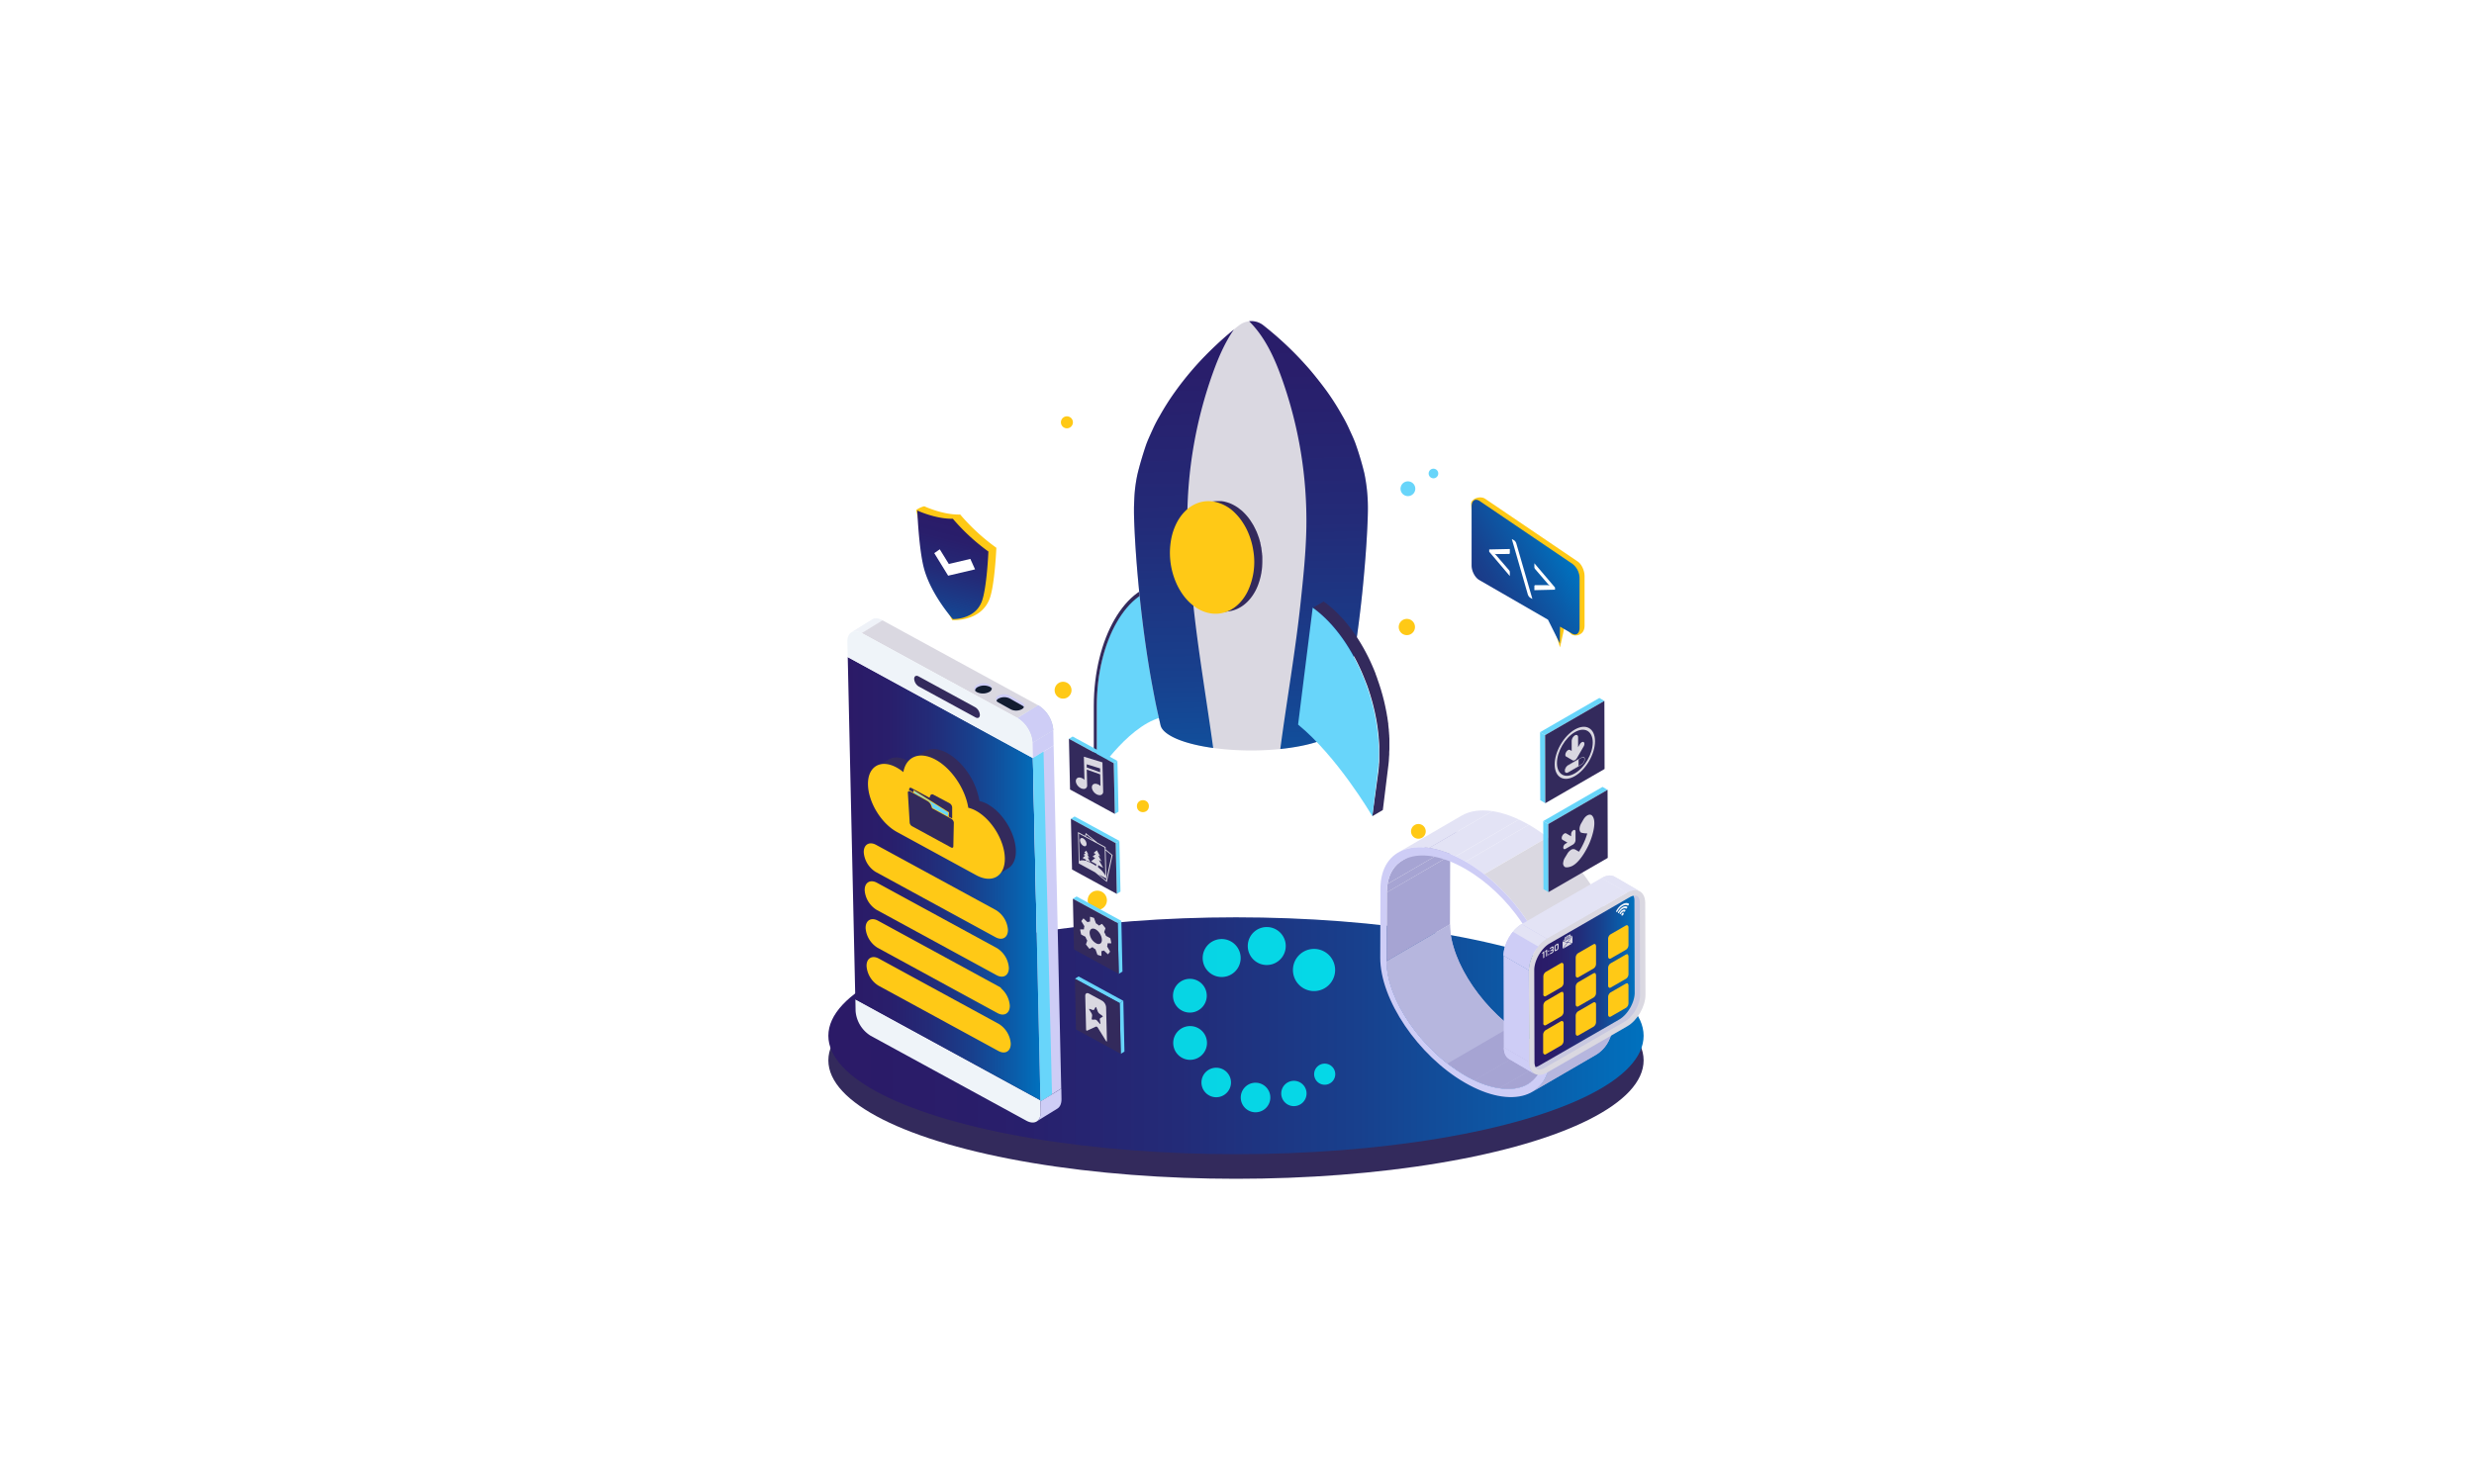 <?xml version="1.0" encoding="UTF-8"?> <svg xmlns="http://www.w3.org/2000/svg" xmlns:xlink="http://www.w3.org/1999/xlink" viewBox="0 0 1200 720"><defs><style>.cls-1,.cls-9{mask:url(#mask);}.cls-1{filter:url(#luminosity-noclip-9);}.cls-10,.cls-12,.cls-14,.cls-16,.cls-2,.cls-4,.cls-6,.cls-8{mix-blend-mode:multiply;}.cls-2{fill:url(#linear-gradient);}.cls-3{mask:url(#mask-2);filter:url(#luminosity-noclip-14);}.cls-4{fill:url(#linear-gradient-2);}.cls-5{mask:url(#mask-3);filter:url(#luminosity-noclip-15);}.cls-6{fill:url(#linear-gradient-3);}.cls-7{mask:url(#mask-4);filter:url(#luminosity-noclip-16);}.cls-8{fill:url(#linear-gradient-4);}.cls-9{filter:url(#luminosity-noclip-10);}.cls-10{fill:url(#linear-gradient-5);}.cls-11{mask:url(#mask-6);filter:url(#luminosity-noclip-11);}.cls-12{fill:url(#linear-gradient-6);}.cls-13{mask:url(#mask-7);filter:url(#luminosity-noclip-12);}.cls-14{fill:url(#linear-gradient-7);}.cls-15{mask:url(#mask-8);filter:url(#luminosity-noclip-13);}.cls-16{fill:url(#linear-gradient-8);}.cls-17{fill:#b6b6de;}.cls-18{fill:none;}.cls-19{fill:#cecdf6;}.cls-20{fill:#e3e3f5;}.cls-21{fill:#eff2f8;}.cls-22{fill:url(#linear-gradient-9);}.cls-23{fill:#332a5c;}.cls-24{fill:url(#linear-gradient-10);}.cls-25{isolation:isolate;}.cls-26{fill:#a6a4d3;}.cls-27{clip-path:url(#clip-path);}.cls-28{clip-path:url(#clip-path-2);}.cls-29{clip-path:url(#clip-path-3);}.cls-30{fill:#dad8e1;}.cls-31{clip-path:url(#clip-path-4);}.cls-32{clip-path:url(#clip-path-5);}.cls-33{clip-path:url(#clip-path-6);}.cls-34{clip-path:url(#clip-path-7);}.cls-35{clip-path:url(#clip-path-8);}.cls-36{fill:#c8c8e0;}.cls-37{fill:url(#linear-gradient-11);}.cls-38{fill:#eff4f9;}.cls-39{fill:#ffc916;stroke:#ffc916;stroke-miterlimit:10;}.cls-40{fill:#68d5fa;}.cls-41{opacity:0.56;}.cls-42{mask:url(#mask-9);}.cls-43{fill:url(#linear-gradient-12);}.cls-44{mask:url(#mask-10);}.cls-45{opacity:0.17;fill:url(#linear-gradient-13);}.cls-46{mask:url(#mask-11);}.cls-47{fill:url(#linear-gradient-14);}.cls-48{fill:url(#linear-gradient-15);}.cls-49{mask:url(#mask-12);}.cls-50,.cls-53{opacity:0.58;}.cls-50{fill:url(#linear-gradient-16);}.cls-51{fill:url(#linear-gradient-17);}.cls-52{mask:url(#mask-13);}.cls-53{fill:url(#linear-gradient-18);}.cls-54{mask:url(#mask-14);}.cls-55{mask:url(#mask-15);}.cls-56{mask:url(#mask-16);}.cls-57{clip-path:url(#clip-path-9);}.cls-58{clip-path:url(#clip-path-10);}.cls-59{fill:url(#linear-gradient-20);}.cls-60{fill:#131d31;}.cls-61{mask:url(#mask-17);}.cls-62{mask:url(#mask-18);}.cls-63{fill:url(#linear-gradient-21);}.cls-64{fill:#fff;}.cls-65{fill:url(#linear-gradient-22);}.cls-66{opacity:0.8;}.cls-67{fill:url(#linear-gradient-23);}.cls-68{fill:url(#linear-gradient-24);}.cls-69{fill:url(#linear-gradient-25);}.cls-70{fill:url(#linear-gradient-26);}.cls-71{fill:url(#linear-gradient-27);}.cls-72{fill:url(#linear-gradient-28);}.cls-73{fill:url(#linear-gradient-29);}.cls-74{fill:url(#linear-gradient-30);}.cls-75{fill:url(#linear-gradient-31);}.cls-76{filter:url(#luminosity-noclip-18);}.cls-77{filter:url(#luminosity-noclip-17);}.cls-78{filter:url(#luminosity-noclip-8);}.cls-79{filter:url(#luminosity-noclip-7);}.cls-80{filter:url(#luminosity-noclip-6);}.cls-81{filter:url(#luminosity-noclip-4);}.cls-82{filter:url(#luminosity-noclip-3);}.cls-83{filter:url(#luminosity-noclip-2);}.cls-84{filter:url(#luminosity-noclip);}</style><filter id="luminosity-noclip" x="498.59" y="-9707" width="201.87" height="32766" filterUnits="userSpaceOnUse" color-interpolation-filters="sRGB"><feFlood flood-color="#fff" result="bg"></feFlood><feBlend in="SourceGraphic" in2="bg"></feBlend></filter><mask id="mask" x="498.59" y="-9707" width="201.87" height="32766" maskUnits="userSpaceOnUse"><g class="cls-84"></g></mask><linearGradient id="linear-gradient" x1="597.72" y1="251.05" x2="602.95" y2="532.47" gradientUnits="userSpaceOnUse"><stop offset="0"></stop><stop offset="0.02" stop-color="#090909"></stop><stop offset="0.12" stop-color="#2a2a2a"></stop><stop offset="0.21" stop-color="#454545"></stop><stop offset="0.31" stop-color="#575757"></stop><stop offset="0.42" stop-color="#626262"></stop><stop offset="0.53" stop-color="#666"></stop><stop offset="0.54" stop-color="#626262"></stop><stop offset="0.63" stop-color="#3f3f3f"></stop><stop offset="0.72" stop-color="#232323"></stop><stop offset="0.81" stop-color="#101010"></stop><stop offset="0.91" stop-color="#040404"></stop><stop offset="1"></stop></linearGradient><filter id="luminosity-noclip-2" x="498.55" y="-9707" width="201.95" height="32766" filterUnits="userSpaceOnUse" color-interpolation-filters="sRGB"><feFlood flood-color="#fff" result="bg"></feFlood><feBlend in="SourceGraphic" in2="bg"></feBlend></filter><mask id="mask-2" x="498.55" y="-9707" width="201.95" height="32766" maskUnits="userSpaceOnUse"><g class="cls-83"></g></mask><linearGradient id="linear-gradient-2" x1="498.55" y1="222.72" x2="700.5" y2="222.72" gradientUnits="userSpaceOnUse"><stop offset="0" stop-color="#666"></stop><stop offset="0.53" stop-color="#ccc"></stop><stop offset="1" stop-color="#666"></stop></linearGradient><filter id="luminosity-noclip-3" x="498.67" y="-9707" width="201.78" height="32766" filterUnits="userSpaceOnUse" color-interpolation-filters="sRGB"><feFlood flood-color="#fff" result="bg"></feFlood><feBlend in="SourceGraphic" in2="bg"></feBlend></filter><mask id="mask-3" x="498.67" y="-9707" width="201.78" height="32766" maskUnits="userSpaceOnUse"><g class="cls-82"></g></mask><linearGradient id="linear-gradient-3" x1="498.67" y1="324.35" x2="700.46" y2="324.35" xlink:href="#linear-gradient-2"></linearGradient><filter id="luminosity-noclip-4" x="498.47" y="-9707" width="202.08" height="32766" filterUnits="userSpaceOnUse" color-interpolation-filters="sRGB"><feFlood flood-color="#fff" result="bg"></feFlood><feBlend in="SourceGraphic" in2="bg"></feBlend></filter><mask id="mask-4" x="498.47" y="-9707" width="202.08" height="32766" maskUnits="userSpaceOnUse"><g class="cls-81"></g></mask><linearGradient id="linear-gradient-4" x1="498.47" y1="416.65" x2="700.55" y2="416.65" xlink:href="#linear-gradient-2"></linearGradient><linearGradient id="linear-gradient-5" x1="588.26" y1="147.16" x2="607.09" y2="482.99" xlink:href="#linear-gradient"></linearGradient><filter id="luminosity-noclip-6" x="562.46" y="-9707" width="86.9" height="32766" filterUnits="userSpaceOnUse" color-interpolation-filters="sRGB"><feFlood flood-color="#fff" result="bg"></feFlood><feBlend in="SourceGraphic" in2="bg"></feBlend></filter><mask id="mask-6" x="562.46" y="-9707" width="86.9" height="32766" maskUnits="userSpaceOnUse"><g class="cls-80"></g></mask><linearGradient id="linear-gradient-6" x1="605.15" y1="363.94" x2="607.34" y2="482.2" gradientUnits="userSpaceOnUse"><stop offset="0" stop-color="#666"></stop><stop offset="0.51" stop-color="#343434"></stop><stop offset="1"></stop></linearGradient><filter id="luminosity-noclip-7" x="573.03" y="-9707" width="34.36" height="32766" filterUnits="userSpaceOnUse" color-interpolation-filters="sRGB"><feFlood flood-color="#fff" result="bg"></feFlood><feBlend in="SourceGraphic" in2="bg"></feBlend></filter><mask id="mask-7" x="573.03" y="-9707" width="34.36" height="32766" maskUnits="userSpaceOnUse"><g class="cls-79"></g></mask><linearGradient id="linear-gradient-7" x1="627" y1="240.27" x2="582.54" y2="284.47" gradientUnits="userSpaceOnUse"><stop offset="0" stop-color="#fff"></stop><stop offset="1"></stop></linearGradient><filter id="luminosity-noclip-8" x="567.95" y="-9707" width="34.35" height="32766" filterUnits="userSpaceOnUse" color-interpolation-filters="sRGB"><feFlood flood-color="#fff" result="bg"></feFlood><feBlend in="SourceGraphic" in2="bg"></feBlend></filter><mask id="mask-8" x="567.95" y="-9707" width="34.35" height="32766" maskUnits="userSpaceOnUse"><g class="cls-78"></g></mask><linearGradient id="linear-gradient-8" x1="615.05" y1="228.25" x2="570.59" y2="272.45" xlink:href="#linear-gradient-7"></linearGradient><linearGradient id="linear-gradient-9" x1="568.33" y1="270.76" x2="585.55" y2="270.76" gradientTransform="translate(-81.26 94.86) rotate(-1.42)" gradientUnits="userSpaceOnUse"><stop offset="0.01" stop-color="#e3e8f1"></stop><stop offset="1" stop-color="#b2c0da"></stop></linearGradient><linearGradient id="linear-gradient-10" x1="401.8" y1="502.52" x2="797.23" y2="502.52" gradientUnits="userSpaceOnUse"><stop offset="0" stop-color="#2b1a67"></stop><stop offset="0.21" stop-color="#291e6b"></stop><stop offset="0.43" stop-color="#232b78"></stop><stop offset="0.65" stop-color="#18408d"></stop><stop offset="0.87" stop-color="#0a5daa"></stop><stop offset="1" stop-color="#0071be"></stop></linearGradient><clipPath id="clip-path"><path class="cls-17" d="M771.78,508.11,741.05,526c-7,4.06-18,2.91-30.47-4.27-21-12.12-38.06-37-38-55.35l30.73-17.86c0,18.39,17,43.22,38,55.35C753.73,511,764.8,512.17,771.78,508.11Z"></path></clipPath><clipPath id="clip-path-2"><path class="cls-18" d="M680.39,417.33l30.74-17.86c-4.83,2.8-7.71,8.1-7.73,15.62L672.67,433C672.69,425.43,675.56,420.13,680.39,417.33Z"></path></clipPath><clipPath id="clip-path-3"><path class="cls-17" d="M774,511.83l-30.73,17.86c5.39-3.13,8.61-9.09,8.64-17.56l30.73-17.86C782.58,502.74,779.35,508.7,774,511.83Z"></path></clipPath><clipPath id="clip-path-4"><path class="cls-18" d="M678.21,413.59l30.73-17.86c7.57-4.39,19.4-3.21,32.67,4.44L710.87,418C697.61,410.38,685.77,409.2,678.21,413.59Z"></path></clipPath><clipPath id="clip-path-5"><path class="cls-18" d="M710.87,418l30.74-17.86c22.71,13.12,41.14,40.35,41.09,60.7L752,478.73C752,458.38,733.59,431.15,710.87,418Z"></path></clipPath><clipPath id="clip-path-6"><path class="cls-19" d="M744.27,521,732,513.81c-1.59-.92-2.57-2.87-2.58-5.64l12.29,7.14C741.7,518.08,742.69,520,744.27,521Z"></path></clipPath><clipPath id="clip-path-7"><path class="cls-20" d="M783.14,425.35l12.29,7.14c-1.6-.93-3.83-.81-6.27.6L776.87,426C779.31,424.54,781.53,424.42,783.14,425.35Z"></path></clipPath><clipPath id="clip-path-8"><path class="cls-19" d="M741.57,470.71l-12.3-7.14c0-5.57,3.94-12.41,8.78-15.21l12.3,7.14C745.5,458.3,741.55,465.15,741.57,470.71Z"></path></clipPath><linearGradient id="linear-gradient-11" x1="744.19" y1="476.2" x2="792.9" y2="476.2" xlink:href="#linear-gradient-10"></linearGradient><filter id="luminosity-noclip-9" x="498.59" y="221.23" width="201.87" height="281.75" filterUnits="userSpaceOnUse" color-interpolation-filters="sRGB"><feFlood flood-color="#fff" result="bg"></feFlood><feBlend in="SourceGraphic" in2="bg"></feBlend></filter><mask id="mask-9" x="498.59" y="221.23" width="201.87" height="281.75" maskUnits="userSpaceOnUse"><g class="cls-1"><path class="cls-2" d="M498.59,474.84l.47-253.61c0,4.13,3.31,8.34,10.31,12.32,24.48,13.91,84.79,19.74,134.72,13,35.64-4.8,56.35-14.69,56.37-25L700,475.18c0,10.33-20.73,20.22-56.37,25-49.93,6.72-110.24.88-134.72-13C501.9,483.19,498.59,479,498.59,474.84Z"></path></g></mask><linearGradient id="linear-gradient-12" x1="597.72" y1="251.05" x2="602.95" y2="532.47" gradientUnits="userSpaceOnUse"><stop offset="0" stop-color="aqua"></stop><stop offset="0.02" stop-color="aqua"></stop><stop offset="0.53" stop-color="aqua"></stop><stop offset="0.57" stop-color="#03e8f3"></stop><stop offset="0.66" stop-color="#08c5e0"></stop><stop offset="0.74" stop-color="#0ca9d2"></stop><stop offset="0.83" stop-color="#0f96c7"></stop><stop offset="0.91" stop-color="#108ac1"></stop><stop offset="1" stop-color="#1186bf"></stop></linearGradient><filter id="luminosity-noclip-10" x="498.59" y="193.42" width="201.87" height="281.75" filterUnits="userSpaceOnUse" color-interpolation-filters="sRGB"><feFlood flood-color="#fff" result="bg"></feFlood><feBlend in="SourceGraphic" in2="bg"></feBlend></filter><mask id="mask-10" x="498.59" y="193.42" width="201.87" height="281.75" maskUnits="userSpaceOnUse"><g class="cls-9"><path class="cls-10" d="M690.16,209.24c-24.48-13.91-84.8-19.74-134.72-13-35.65,4.79-56.36,14.69-56.38,25-.14,76.08-.33,177.53-.47,253.61,0-10.33,20.73-20.22,56.38-25,49.92-6.72,110.24-.88,134.72,13,7,4,10.31,8.19,10.3,12.33.14-76.09.33-177.54.47-253.62C700.47,217.42,697.16,213.21,690.16,209.24Z"></path></g></mask><linearGradient id="linear-gradient-13" x1="588.26" y1="147.16" x2="607.09" y2="482.99" gradientUnits="userSpaceOnUse"><stop offset="0" stop-color="aqua"></stop><stop offset="0.02" stop-color="aqua"></stop><stop offset="0.53" stop-color="aqua"></stop><stop offset="0.53" stop-color="aqua"></stop><stop offset="1" stop-color="aqua"></stop></linearGradient><filter id="luminosity-noclip-11" x="562.46" y="351.43" width="86.9" height="118.37" filterUnits="userSpaceOnUse" color-interpolation-filters="sRGB"><feFlood flood-color="#fff" result="bg"></feFlood><feBlend in="SourceGraphic" in2="bg"></feBlend></filter><mask id="mask-11" x="562.46" y="351.43" width="86.9" height="118.37" maskUnits="userSpaceOnUse"><g class="cls-11"><path class="cls-12" d="M562.46,458l.2-106.55c0,1.74,1.42,3.51,4.44,5.18,10.53,5.84,36.5,8.29,58,5.47,15.34-2,24.26-6.17,24.27-10.51l-.21,106.55c0,4.34-8.92,8.5-24.27,10.51-21.49,2.83-47.45.37-58-5.47C563.88,461.49,562.45,459.72,562.46,458Z"></path></g></mask><linearGradient id="linear-gradient-14" x1="605.15" y1="363.94" x2="607.34" y2="482.2" gradientUnits="userSpaceOnUse"><stop offset="0" stop-color="#ffc916"></stop><stop offset="1" stop-color="#1186bf"></stop></linearGradient><linearGradient id="linear-gradient-15" x1="632.94" y1="110.39" x2="639.32" y2="442.05" xlink:href="#linear-gradient-10"></linearGradient><filter id="luminosity-noclip-12" x="573.03" y="258.32" width="34.36" height="34.53" filterUnits="userSpaceOnUse" color-interpolation-filters="sRGB"><feFlood flood-color="#fff" result="bg"></feFlood><feBlend in="SourceGraphic" in2="bg"></feBlend></filter><mask id="mask-12" x="573.03" y="258.32" width="34.36" height="34.53" maskUnits="userSpaceOnUse"><g class="cls-13"><path class="cls-14" d="M607.38,267.2l-28.94,25.65c-.46-.38-.91-.79-1.36-1.23a26.46,26.46,0,0,1-4.05-5.14l31.79-28.16A35.39,35.39,0,0,1,607.38,267.2Z"></path></g></mask><linearGradient id="linear-gradient-16" x1="627" y1="240.27" x2="582.54" y2="284.47" gradientUnits="userSpaceOnUse"><stop offset="0" stop-color="#fff"></stop><stop offset="1" stop-color="#fff"></stop></linearGradient><linearGradient id="linear-gradient-17" x1="572.49" y1="111.55" x2="578.87" y2="443.21" xlink:href="#linear-gradient-10"></linearGradient><filter id="luminosity-noclip-13" x="567.95" y="243.82" width="34.35" height="37.95" filterUnits="userSpaceOnUse" color-interpolation-filters="sRGB"><feFlood flood-color="#fff" result="bg"></feFlood><feBlend in="SourceGraphic" in2="bg"></feBlend></filter><mask id="mask-13" x="567.95" y="243.82" width="34.35" height="37.95" maskUnits="userSpaceOnUse"><g class="cls-15"><path class="cls-16" d="M602.31,253.7l-31.68,28.06a35.94,35.94,0,0,1-2.08-20.05l20.19-17.89a19,19,0,0,1,10,5.43A26,26,0,0,1,602.31,253.7Z"></path></g></mask><linearGradient id="linear-gradient-18" x1="615.05" y1="228.25" x2="570.59" y2="272.45" xlink:href="#linear-gradient-16"></linearGradient><filter id="luminosity-noclip-14" x="498.05" y="195.4" width="202.95" height="54.65" filterUnits="userSpaceOnUse" color-interpolation-filters="sRGB"><feFlood flood-color="#fff" result="bg"></feFlood><feBlend in="SourceGraphic" in2="bg"></feBlend></filter><mask id="mask-14" x="498.05" y="195.4" width="202.95" height="54.65" maskUnits="userSpaceOnUse"><g class="cls-3"><path class="cls-4" d="M651.09,197.14l3.77.66c1.23.2,2.75.48,4.52.85s3.82.77,6.08,1.33a121.31,121.31,0,0,1,16.11,4.84c1.53.55,3,1.28,4.64,2,.79.36,1.56.78,2.35,1.18a26.27,26.27,0,0,1,2.38,1.3,27.13,27.13,0,0,1,2.34,1.5,20.72,20.72,0,0,1,2.26,1.75,15.59,15.59,0,0,1,3.82,4.53,8.58,8.58,0,0,1,.93,6.1,12.21,12.21,0,0,1-3.28,5.53c-3.06,3.16-7,5.4-11.19,7.34-8.39,3.82-17.8,6.33-27.6,8.3-4.91,1-9.92,1.8-15,2.46l-7.7.93c-2.58.29-5.2.47-7.81.71-10.47.84-21.14,1.23-31.81,1.14s-21.33-.8-31.77-1.92a234.5,234.5,0,0,1-30.4-5.1c-9.7-2.36-19-5.43-26.88-10.32a25.84,25.84,0,0,1-5.25-4.38,11.12,11.12,0,0,1-2.94-6,8.86,8.86,0,0,1,1.66-6.18,19.74,19.74,0,0,1,4.31-4.43,47.29,47.29,0,0,1,10-5.62,94.94,94.94,0,0,1,9.75-3.5,163.38,163.38,0,0,1,16.35-3.94c4.58-.88,8.21-1.42,10.68-1.78l3.79-.52-3.79.57c-2.46.38-6.08,1-10.64,1.9a161,161,0,0,0-16.28,4.13,93.51,93.51,0,0,0-9.66,3.6,47.9,47.9,0,0,0-9.89,5.6,19.19,19.19,0,0,0-4.17,4.31,8.29,8.29,0,0,0-1.54,5.79,10.5,10.5,0,0,0,2.81,5.6,25.4,25.4,0,0,0,5.12,4.24c7.77,4.8,17,7.81,26.71,10.13a236.77,236.77,0,0,0,30.32,5c10.41,1.07,21,1.64,31.68,1.78s21.29-.21,31.72-1c2.61-.23,5.21-.4,7.79-.68l7.7-.89c5.08-.64,10.1-1.45,15-2.4,9.77-1.91,19.15-4.38,27.47-8.13a36.81,36.81,0,0,0,11-7.15,11.68,11.68,0,0,0,3.14-5.24,8,8,0,0,0-.85-5.71,15.12,15.12,0,0,0-3.67-4.39,21.47,21.47,0,0,0-2.21-1.72,26.66,26.66,0,0,0-2.3-1.5,25.85,25.85,0,0,0-2.34-1.32c-.78-.4-1.54-.83-2.32-1.2-1.57-.68-3.07-1.42-4.59-2a120.81,120.81,0,0,0-16-5c-2.25-.59-4.29-1-6.06-1.4s-3.28-.69-4.51-.91Z"></path></g></mask><filter id="luminosity-noclip-15" x="498.17" y="300.29" width="202.78" height="48.15" filterUnits="userSpaceOnUse" color-interpolation-filters="sRGB"><feFlood flood-color="#fff" result="bg"></feFlood><feBlend in="SourceGraphic" in2="bg"></feBlend></filter><mask id="mask-15" x="498.17" y="300.29" width="202.78" height="48.15" maskUnits="userSpaceOnUse"><g class="cls-5"><path class="cls-6" d="M673.94,300.77l2.93.94,1.6.51,1.89.7,2.2.82,2.44,1.05a41.31,41.31,0,0,1,11.5,7.08,11.48,11.48,0,0,1,3.93,7.29,8.47,8.47,0,0,1-.94,4.48,15,15,0,0,1-2.89,3.82,34.74,34.74,0,0,1-8.29,5.71,76.16,76.16,0,0,1-9.91,4.19,156.14,156.14,0,0,1-22.46,5.78c-4,.75-8,1.39-12.1,2l-6.19.74-3.12.38-3.15.28-6.33.56-6.38.38c-4.27.3-8.56.33-12.84.49-8.58,0-17.16-.05-25.59-.6-4.22-.19-8.39-.62-12.51-.95-2.06-.19-4.1-.45-6.13-.68s-4.05-.44-6-.76l-5.92-.87-5.77-1-2.84-.52-2.79-.62c-1.84-.42-3.68-.78-5.46-1.24A114.49,114.49,0,0,1,513.12,334l-4.23-2.15a38.41,38.41,0,0,1-3.77-2.49,17.73,17.73,0,0,1-5.54-6.22,9.25,9.25,0,0,1-.91-3.72,8.62,8.62,0,0,1,.79-3.47,14.93,14.93,0,0,1,3.82-4.9,36.57,36.57,0,0,1,7.26-4.78c.89-.46,1.59-.78,2.06-1l.71-.34-.71.35c-.46.22-1.16.56-2,1a35.93,35.93,0,0,0-7.16,4.86,14.61,14.61,0,0,0-3.69,4.87,8,8,0,0,0-.71,3.36,8.63,8.63,0,0,0,.92,3.56,17.48,17.48,0,0,0,5.49,6c.6.4,1.17.86,1.82,1.25l1.94,1.18,4.19,2.1A115,115,0,0,0,533,340c1.78.44,3.61.8,5.45,1.21l2.78.61,2.83.5,5.76,1,5.9.84c2,.3,4,.51,6,.73s4.06.47,6.12.64c4.11.31,8.27.72,12.48.88,8.41.52,17,.55,25.52.47,4.27-.13,8.55-.14,12.8-.42l6.37-.35,6.31-.52,3.14-.26,3.12-.36,6.19-.72c4.08-.53,8.12-1.16,12.06-1.88a154.42,154.42,0,0,0,22.38-5.64,75.17,75.17,0,0,0,9.84-4.11,34.21,34.21,0,0,0,8.19-5.56,14.74,14.74,0,0,0,2.8-3.66,8.07,8.07,0,0,0,.92-4.21,11,11,0,0,0-3.69-7.05A41,41,0,0,0,684.93,305l-2.42-1.08-2.18-.85-1.88-.73-1.6-.54Z"></path></g></mask><filter id="luminosity-noclip-16" x="497.97" y="387.94" width="203.08" height="57.42" filterUnits="userSpaceOnUse" color-interpolation-filters="sRGB"><feFlood flood-color="#fff" result="bg"></feFlood><feBlend in="SourceGraphic" in2="bg"></feBlend></filter><mask id="mask-16" x="497.97" y="387.94" width="203.08" height="57.42" maskUnits="userSpaceOnUse"><g class="cls-7"><path class="cls-8" d="M600.66,388.44l4.86.05c1.59,0,3.55.06,5.85.13s4.94.18,7.9.32c5.91.33,13.09.83,21.28,1.81a215.41,215.41,0,0,1,27.28,4.95,121,121,0,0,1,15.1,4.86l3.8,1.68c1.23.66,2.5,1.27,3.74,2a29.26,29.26,0,0,1,6.87,5.27,13.36,13.36,0,0,1,2.5,3.72,10.69,10.69,0,0,1,.36,1.09,4,4,0,0,1,.24,1.13l.11,1.18a11,11,0,0,1-.09,1.12c-.48,3.17-2.6,5.68-4.9,7.7a39.16,39.16,0,0,1-7.85,5,77.36,77.36,0,0,1-8.73,3.68,146.3,146.3,0,0,1-18.68,5.1c-6.41,1.33-12.95,2.41-19.58,3.18a337.27,337.27,0,0,1-40.35,2.45A344.07,344.07,0,0,1,560,442.5c-13.24-1.6-26.21-4-38.29-8.1-.76-.25-1.52-.47-2.26-.76l-2.2-.89-2.2-.88-1.09-.44-1.05-.53c-1.4-.72-2.79-1.39-4.18-2.13l-2-1.21c-.65-.41-1.27-.9-1.9-1.34a22.93,22.93,0,0,1-3.42-3.11l-.39-.42-.34-.48-.67-.94a9.87,9.87,0,0,1-.55-1,5.53,5.53,0,0,1-.47-1.06l-.34-1.11a6.35,6.35,0,0,1-.15-1.15l-.06-.58a5.34,5.34,0,0,1,0-.58l0-.55.11-.58a10.39,10.39,0,0,1,1.88-4.1,24.06,24.06,0,0,1,6.5-5.73,54.93,54.93,0,0,1,7.45-3.86,107.68,107.68,0,0,1,15-5.07,202.15,202.15,0,0,1,27.26-5c8.18-1,15.36-1.54,21.28-1.87l7.9-.36,5.84-.1,4.86-.08-4.86.13-5.84.15-7.89.44c-5.91.38-13.07,1-21.25,2.07-4.08.5-8.42,1.2-13,2s-9.3,1.85-14.19,3.17a106.69,106.69,0,0,0-14.94,5.08,54.68,54.68,0,0,0-7.34,3.84,23.38,23.38,0,0,0-6.31,5.59,9.84,9.84,0,0,0-1.75,3.82l-.1.5,0,.56a3.17,3.17,0,0,0,0,.52l.06.53a6.16,6.16,0,0,0,.14,1.05l.31,1a5.4,5.4,0,0,0,.45,1,8.9,8.9,0,0,0,.52,1l.64.89.32.44.38.41a22,22,0,0,0,3.32,3c.61.43,1.2.9,1.85,1.3l2,1.2c1.33.71,2.74,1.39,4.11,2.08l1,.52,1.09.44,2.17.86,2.19.88c.73.28,1.49.49,2.24.75,12,4,24.95,6.38,38.15,7.93a344.51,344.51,0,0,0,40.25,2.23,333.64,333.64,0,0,0,40.24-2.31c6.61-.74,13.13-1.8,19.51-3.1a143.45,143.45,0,0,0,18.59-5,73.66,73.66,0,0,0,8.66-3.6,38.19,38.19,0,0,0,7.72-4.91,17.56,17.56,0,0,0,3-3.27,9.51,9.51,0,0,0,1.67-3.94c.06-.35.06-.74.09-1.11l-.1-1a3.72,3.72,0,0,0-.22-1,8.52,8.52,0,0,0-.33-1,13,13,0,0,0-2.36-3.54,28.5,28.5,0,0,0-6.71-5.17c-1.2-.7-2.47-1.31-3.69-2l-3.76-1.68a121.66,121.66,0,0,0-15-4.89,231.65,231.65,0,0,0-27.18-5.11c-8.18-1.07-15.35-1.63-21.25-2-3-.18-5.6-.33-7.9-.4s-4.25-.17-5.84-.18Z"></path></g></mask><clipPath id="clip-path-9"><path class="cls-21" d="M423,300.61,413,306.81c1.26-.78,3-.72,5,.35L428,301C426.07,299.89,424.3,299.84,423,300.61Z"></path></clipPath><clipPath id="clip-path-10"><path class="cls-22" d="M500.82,360.36l10.07-6.2a15.56,15.56,0,0,0-7.3-12l-10.07,6.2A15.5,15.5,0,0,1,500.82,360.36Z"></path></clipPath><linearGradient id="linear-gradient-20" x1="411.19" y1="426.32" x2="504.66" y2="426.32" xlink:href="#linear-gradient-10"></linearGradient><filter id="luminosity-noclip-17" x="425.15" y="-9707" width="19.24" height="32766" filterUnits="userSpaceOnUse" color-interpolation-filters="sRGB"><feFlood flood-color="#fff" result="bg"></feFlood><feBlend in="SourceGraphic" in2="bg"></feBlend></filter><mask id="mask-17" x="425.15" y="-9707" width="19.24" height="32766" maskUnits="userSpaceOnUse"><g class="cls-77"></g></mask><filter id="luminosity-noclip-18" x="442.62" y="-9707" width="50.12" height="32766" filterUnits="userSpaceOnUse" color-interpolation-filters="sRGB"><feFlood flood-color="#fff" result="bg"></feFlood><feBlend in="SourceGraphic" in2="bg"></feBlend></filter><mask id="mask-18" x="442.62" y="-9707" width="50.12" height="32766" maskUnits="userSpaceOnUse"><g class="cls-76"></g></mask><linearGradient id="linear-gradient-21" x1="734.18" y1="317.47" x2="643.76" y2="265.16" gradientTransform="matrix(-1, 0, 0, 1, 1401, 0)" xlink:href="#linear-gradient-10"></linearGradient><linearGradient id="linear-gradient-22" x1="466.41" y1="246.88" x2="448.38" y2="318.17" xlink:href="#linear-gradient-10"></linearGradient><linearGradient id="linear-gradient-23" x1="6570.27" y1="-238.56" x2="6588.69" y2="-238.56" gradientTransform="translate(458.68 7040.95) rotate(-86.57)" xlink:href="#linear-gradient-13"></linearGradient><linearGradient id="linear-gradient-24" x1="6563.1" y1="-260.09" x2="6581.53" y2="-260.09" gradientTransform="translate(458.68 7040.95) rotate(-86.57)" xlink:href="#linear-gradient-13"></linearGradient><linearGradient id="linear-gradient-25" x1="6544.99" y1="-274.34" x2="6561.37" y2="-274.34" gradientTransform="translate(458.68 7040.95) rotate(-86.57)" xlink:href="#linear-gradient-13"></linearGradient><linearGradient id="linear-gradient-26" x1="6522.12" y1="-272.86" x2="6538.49" y2="-272.86" gradientTransform="translate(458.68 7040.95) rotate(-86.57)" xlink:href="#linear-gradient-13"></linearGradient><linearGradient id="linear-gradient-27" x1="6504.76" y1="-259.06" x2="6519.09" y2="-259.06" gradientTransform="translate(458.68 7040.95) rotate(-86.57)" xlink:href="#linear-gradient-13"></linearGradient><linearGradient id="linear-gradient-28" x1="6498.62" y1="-239.58" x2="6512.95" y2="-239.58" gradientTransform="translate(458.68 7040.95) rotate(-86.57)" xlink:href="#linear-gradient-13"></linearGradient><linearGradient id="linear-gradient-29" x1="6513.97" y1="-206.77" x2="6524.21" y2="-206.77" gradientTransform="translate(458.68 7040.95) rotate(-86.57)" xlink:href="#linear-gradient-13"></linearGradient><linearGradient id="linear-gradient-30" x1="6559.01" y1="-214.97" x2="6579.48" y2="-214.97" gradientTransform="translate(458.68 7040.95) rotate(-86.57)" xlink:href="#linear-gradient-13"></linearGradient><linearGradient id="linear-gradient-31" x1="6502.71" y1="-221.13" x2="6515" y2="-221.13" gradientTransform="translate(458.68 7040.95) rotate(-86.57)" xlink:href="#linear-gradient-13"></linearGradient></defs><title>Illustrations-Ascend-2022</title><g id="Lights_and_texts" data-name="Lights and texts"><ellipse class="cls-23" cx="599.51" cy="514.46" rx="197.72" ry="57.46"></ellipse><ellipse class="cls-24" cx="599.51" cy="502.52" rx="197.72" ry="57.46"></ellipse><g class="cls-25"><polygon class="cls-26" points="672.67 432.95 703.4 415.09 703.3 448.49 672.57 466.35 672.67 432.95"></polygon><g class="cls-25"><path class="cls-17" d="M771.78,508.11,741.05,526c-7,4.06-18,2.91-30.47-4.27-21-12.12-38.06-37-38-55.35l30.73-17.86c0,18.39,17,43.22,38,55.35C753.73,511,764.8,512.17,771.78,508.11Z"></path><g class="cls-27"><g class="cls-25"><path class="cls-17" d="M672.57,466.35l30.73-17.86c0,.85,0,1.72.11,2.6L672.67,469c-.07-.88-.1-1.75-.1-2.6Z"></path><path class="cls-17" d="M672.67,469l30.74-17.86a40.18,40.18,0,0,0,1.38,7.59l-30.73,17.86a41,41,0,0,1-1.39-7.59Z"></path><path class="cls-17" d="M674.06,476.54l30.73-17.86c3.81,13.74,14.55,28.94,28,39.41L702.07,516c-13.46-10.47-24.21-25.67-28-39.41Z"></path><path class="cls-26" d="M702.07,516l30.74-17.86a73.34,73.34,0,0,0,8.5,5.75q2.34,1.35,4.61,2.42l-30.73,17.86q-2.27-1.07-4.61-2.42a74.32,74.32,0,0,1-8.51-5.75Z"></path><path class="cls-26" d="M715.19,524.12l30.73-17.86a43.93,43.93,0,0,0,12,3.84L727.23,528a43.82,43.82,0,0,1-12-3.84Z"></path><path class="cls-26" d="M727.23,528,758,510.1c5.46.82,10.19.12,13.82-2L741.05,526c-3.63,2.11-8.37,2.81-13.82,2Z"></path></g></g></g><g class="cls-25"><g class="cls-28"><path class="cls-26" d="M680.39,417.33l30.74-17.86c-3.91,2.27-6.54,6.16-7.41,11.55L673,428.88c.87-5.39,3.5-9.28,7.4-11.55Z"></path><path class="cls-26" d="M673,428.88,703.72,411a25,25,0,0,0-.32,4.07L672.67,433a25,25,0,0,1,.32-4.07Z"></path></g></g><g class="cls-25"><path class="cls-17" d="M774,511.83l-30.73,17.86c5.39-3.13,8.61-9.09,8.64-17.56l30.73-17.86C782.58,502.74,779.35,508.7,774,511.83Z"></path><g class="cls-29"><path class="cls-20" d="M751.87,512.13l30.73-17.86a29.09,29.09,0,0,1-.36,4.6l-30.73,17.86a30.33,30.33,0,0,0,.36-4.6Z"></path><path class="cls-17" d="M751.51,516.73l30.73-17.86c-1,6.06-3.92,10.43-8.28,13l-30.73,17.86c4.35-2.53,7.29-6.9,8.28-13Z"></path></g></g><polygon class="cls-30" points="748.78 510.34 779.51 492.48 782.6 494.27 751.87 512.13 748.78 510.34"></polygon><g class="cls-25"><g class="cls-31"><path class="cls-20" d="M678.21,413.59l30.73-17.86c4-2.3,9.1-3.07,15-2.19L693.2,411.4c-5.9-.88-11-.11-15,2.19Z"></path><path class="cls-20" d="M693.2,411.4l30.73-17.86a46.54,46.54,0,0,1,12.81,4.08L706,415.48a46.58,46.58,0,0,0-12.8-4.08Z"></path><path class="cls-20" d="M706,415.48l30.74-17.86c1.59.75,3.22,1.6,4.87,2.55L710.87,418c-1.64-.95-3.27-1.8-4.87-2.55Z"></path></g></g><g class="cls-25"><g class="cls-32"><g class="cls-25"><path class="cls-20" d="M710.87,418l30.74-17.86a80.84,80.84,0,0,1,9,6.09l-30.73,17.86a80,80,0,0,0-9-6.09Z"></path><path class="cls-30" d="M719.88,424.12l30.73-17.86c14.56,11.34,26.22,27.94,30.41,43.1l-30.73,17.86c-4.2-15.16-15.85-31.76-30.41-43.1Z"></path><path class="cls-20" d="M750.29,467.22,781,449.36a45.92,45.92,0,0,1,1.56,8.57l-30.73,17.86a46.75,46.75,0,0,0-1.56-8.57Z"></path><path class="cls-20" d="M751.85,475.79l30.73-17.86c.08,1,.12,2,.12,2.94L752,478.73c0-1,0-2-.11-2.94Z"></path></g></g></g><path class="cls-19" d="M710.87,418c22.72,13.12,41.15,40.35,41.09,60.7L748.87,477c0-18.39-17-43.23-38-55.36s-38.14-7-38.19,11.36l-.1,33.4c-.05,18.39,17,43.23,38,55.35s38.15,7,38.2-11.36l3.09,1.79c-.06,20.35-18.59,26.24-41.3,13.13s-41.15-40.35-41.09-60.7l.09-33.39C669.63,410.81,688.16,404.92,710.87,418Z"></path></g><g class="cls-25"><path class="cls-19" d="M744.27,521,732,513.81c-1.59-.92-2.57-2.87-2.58-5.64l12.29,7.14C741.7,518.08,742.69,520,744.27,521Z"></path><g class="cls-33"><g class="cls-25"><path class="cls-19" d="M744.27,521,732,513.81c-1.59-.92-2.57-2.87-2.58-5.64l12.29,7.14c0,2.77,1,4.72,2.58,5.64Z"></path></g></g><path class="cls-20" d="M783.14,425.35l12.29,7.14c-1.6-.93-3.83-.81-6.27.6L776.87,426C779.31,424.54,781.53,424.42,783.14,425.35Z"></path><g class="cls-34"><g class="cls-25"><path class="cls-20" d="M789.16,433.09,776.87,426a9.1,9.1,0,0,1,2.66-1.06l12.3,7.14a9.44,9.44,0,0,0-2.67,1.06Z"></path><path class="cls-20" d="M791.83,432l-12.3-7.14a5,5,0,0,1,3.45.37l12.29,7.14a5.11,5.11,0,0,0-3.44-.37Z"></path><path class="cls-20" d="M795.27,432.4,783,425.26l.16.09,12.29,7.14-.16-.09Z"></path></g></g><polygon class="cls-19" points="741.69 515.32 729.4 508.17 729.27 463.57 741.57 470.71 741.69 515.32"></polygon><polygon class="cls-20" points="750.35 455.5 738.05 448.36 776.87 425.95 789.16 433.09 750.35 455.5"></polygon><path class="cls-19" d="M741.57,470.71l-12.3-7.14c0-5.57,3.94-12.41,8.78-15.21l12.3,7.14C745.5,458.3,741.55,465.15,741.57,470.71Z"></path><g class="cls-35"><g class="cls-25"><path class="cls-19" d="M741.57,470.71l-12.3-7.14a16.57,16.57,0,0,1,1.56-6.65l12.29,7.14a16.59,16.59,0,0,0-1.55,6.65Z"></path><path class="cls-19" d="M743.12,464.06l-12.29-7.14a21.44,21.44,0,0,1,3-4.84l12.29,7.14a21.44,21.44,0,0,0-3,4.84Z"></path><path class="cls-20" d="M746.1,459.22l-12.29-7.14a16,16,0,0,1,4.24-3.72l12.3,7.14a16.08,16.08,0,0,0-4.25,3.72Z"></path></g></g><path class="cls-30" d="M789.16,433.09c4.85-2.8,8.83-.53,8.85,5l.12,44.6c0,5.57-3.93,12.41-8.78,15.21l-38.82,22.41c-4.84,2.8-8.82.53-8.84-5l-.12-44.6c0-5.56,3.93-12.41,8.78-15.21Z"></path><path class="cls-36" d="M795.52,482.74c0,4.67-3.41,10.59-7.48,12.93l-38.82,22.42a5.52,5.52,0,0,1-2.62.84,1.9,1.9,0,0,1-1.8-1.14,5.73,5.73,0,0,1-.49-2.49l-.12-44.6c0-4.66,3.4-10.58,7.46-12.93l38.82-22.41a6.89,6.89,0,0,1,1.82-.75,4.07,4.07,0,0,1,.81-.1c2,0,2.29,2.27,2.29,3.62Z"></path><path class="cls-37" d="M792.9,481.68c0,4.67-3.41,10.6-7.48,12.95L746.6,517a6.53,6.53,0,0,1-1.8.75,5.73,5.73,0,0,1-.49-2.49l-.12-44.6c0-4.66,3.4-10.58,7.46-12.93l38.82-22.41a6.89,6.89,0,0,1,1.82-.75,5.55,5.55,0,0,1,.48,2.47Z"></path><path class="cls-30" d="M760.07,457.45c.08-.11.08-.21,0-.22l-2-.39c-.08,0-.14.06-.14.17v3.14c0,.11.06.12.14,0Z"></path><path class="cls-30" d="M760.48,457.31c-.08,0-.21.06-.29.16l-2,2.71c-.08.11-.06.15,0,.1l4.24-2.45c.1-.06.11-.11,0-.13Z"></path><path class="cls-30" d="M760.59,456.93c-.07.1-.07.2,0,.22l2,.39c.08,0,.14-.06.14-.17v-3.15c0-.11-.06-.11-.14,0Z"></path><path class="cls-30" d="M760.75,453.64h0a.92.92,0,0,0-.73.42l-.06.07Z"></path><path class="cls-30" d="M758.71,455.74l-.29.4h0l-.16.21-.08.11c-.08.1-.08.2,0,.22l.53.1Z"></path><path class="cls-30" d="M762.48,454h-.08l-.17,0h-.06l-.22,0v1l.53-.72C762.56,454.09,762.56,454,762.48,454Z"></path><path class="cls-30" d="M761.46,453.4l-.48.28-1.29.75-.48.27a.77.77,0,0,0-.35.6v1.51l1.33.26a.38.38,0,0,0,.29-.17l1.32-1.78V453.6C761.8,453.39,761.65,453.3,761.46,453.4Zm0,1.77-2.35,1.35v-.23l2.35-1.35Zm0-.52L759.16,456v-.23l2.35-1.35Zm0-.52-2.35,1.35v-.23l2.35-1.35Z"></path><path class="cls-38" d="M787,442.85c.31-.18.57,0,.57.32a1.25,1.25,0,0,1-.56,1c-.31.18-.57,0-.57-.32A1.25,1.25,0,0,1,787,442.85Z"></path><path class="cls-38" d="M787,441.55a1.91,1.91,0,0,1,.72-.24.92.92,0,0,1,.58.12c.15.09.15.37,0,.63a1,1,0,0,1-.27.29.29.29,0,0,1-.28,0,.55.55,0,0,0-.34-.07.88.88,0,0,0-.4.14,1.61,1.61,0,0,0-.41.33,2.09,2.09,0,0,0-.33.45.82.82,0,0,1-.28.3.29.29,0,0,1-.28,0c-.15-.09-.15-.37,0-.63a4.19,4.19,0,0,1,.58-.8A3.48,3.48,0,0,1,787,441.55Z"></path><path class="cls-38" d="M787,440.13a3,3,0,0,1,1.2-.42,1.62,1.62,0,0,1,1,.2c.16.09.16.37,0,.64a.67.67,0,0,1-.27.28.27.27,0,0,1-.28,0,1.23,1.23,0,0,0-.73-.15,2.37,2.37,0,0,0-.89.31,3.8,3.8,0,0,0-.89.73,5.55,5.55,0,0,0-.73,1,.73.73,0,0,1-.27.3.32.32,0,0,1-.28,0c-.15-.09-.15-.37,0-.64a7.62,7.62,0,0,1,1-1.32A5.12,5.12,0,0,1,787,440.13Z"></path><path class="cls-38" d="M787,438.7a4.07,4.07,0,0,1,1.65-.57,2.3,2.3,0,0,1,1.35.27c.15.09.15.38,0,.64a.85.85,0,0,1-.27.29.26.26,0,0,1-.28,0,1.9,1.9,0,0,0-1.1-.22,3.31,3.31,0,0,0-1.35.47,6,6,0,0,0-1.35,1.09,7.94,7.94,0,0,0-1.1,1.5.76.76,0,0,1-.27.29.29.29,0,0,1-.28,0c-.15-.09-.15-.37,0-.64a10.63,10.63,0,0,1,1.34-1.83A7.4,7.4,0,0,1,787,438.7Z"></path><path class="cls-30" d="M748,462.44l.52-.65.52-.3v3.13l-.52.3v-2.54l-.52.45Z"></path><path class="cls-30" d="M749.38,461.65l.53-.66.51-.29v3.12l-.52.3v-2.53l-.52.45Z"></path><path class="cls-30" d="M750.88,461.39a.19.19,0,0,1,.09-.16l.32-.18c.07,0,.09,0,.09.05v.39a.16.16,0,0,1-.09.15l-.32.18c-.05,0-.09,0-.09,0Zm0,1.68a.16.16,0,0,1,.09-.15l.32-.19c.07,0,.09,0,.09.06v.38a.16.16,0,0,1-.09.15l-.32.18c-.05,0-.09,0-.09,0Z"></path><path class="cls-30" d="M751.7,460.07a5.74,5.74,0,0,1,1.2-.81c.41-.23.67-.09.67.36v.23a1,1,0,0,1-.28.76c.19,0,.28.16.28.48v.18a1.29,1.29,0,0,1-.7,1.17,4.1,4.1,0,0,1-1.14.54v-.44l.94-.54c.25-.14.38-.24.38-.51v-.13c0-.26-.14-.24-.36-.12l-.74.39v-.48l.74-.47c.26-.16.37-.29.37-.51V460c0-.24-.18-.19-.37-.08l-1,.57Z"></path><path class="cls-30" d="M754,459.43a1.35,1.35,0,0,1,.68-1.18l.61-.35c.5-.29.66,0,.66.39v1.6a1.27,1.27,0,0,1-.66,1.14l-.61.35c-.41.24-.68.14-.68-.37Zm.8,1.33.36-.21a.49.49,0,0,0,.27-.46v-1.41c0-.2-.08-.26-.26-.16l-.38.22a.51.51,0,0,0-.27.46v1.42C754.49,460.88,754.65,460.83,754.77,460.76Z"></path></g><path class="cls-39" d="M780.83,492.86a.54.54,0,0,0,.26-.09l7.39-4.27a2.24,2.24,0,0,0,.91-1.76v-8.53c0-.28-.08-.61-.31-.61a.56.56,0,0,0-.26.08l-7.4,4.27a2.28,2.28,0,0,0-.91,1.77v8.53C780.51,492.53,780.6,492.86,780.83,492.86Z"></path><path class="cls-39" d="M765.09,502a.63.63,0,0,0,.26-.08l7.39-4.27a2.22,2.22,0,0,0,.91-1.77v-8.52c0-.29-.08-.61-.31-.61a.59.59,0,0,0-.26.08l-7.39,4.27a2.22,2.22,0,0,0-.91,1.77v8.53C764.78,501.66,764.86,502,765.09,502Z"></path><path class="cls-39" d="M749.35,511.11a.56.56,0,0,0,.26-.08l7.4-4.27a2.26,2.26,0,0,0,.91-1.77v-8.53c0-.28-.09-.6-.32-.6a.51.51,0,0,0-.26.08L750,500.21A2.25,2.25,0,0,0,749,502v8.52C749,510.78,749.12,511.11,749.35,511.11Z"></path><path class="cls-39" d="M780.83,478.76a.54.54,0,0,0,.26-.09l7.39-4.27a2.24,2.24,0,0,0,.91-1.76v-8.53c0-.28-.08-.61-.31-.61a.48.48,0,0,0-.26.09l-7.4,4.26a2.28,2.28,0,0,0-.91,1.77v8.53C780.51,478.43,780.6,478.76,780.83,478.76Z"></path><path class="cls-39" d="M765.09,487.89a.54.54,0,0,0,.26-.09l7.39-4.27a2.21,2.21,0,0,0,.91-1.76v-8.53c0-.28-.08-.61-.31-.61a.59.59,0,0,0-.26.08L765.69,477a2.25,2.25,0,0,0-.91,1.77v8.53C764.78,487.56,764.86,487.89,765.09,487.89Z"></path><path class="cls-39" d="M749.35,497a.56.56,0,0,0,.26-.08l7.4-4.27a2.25,2.25,0,0,0,.91-1.77v-8.52c0-.28-.09-.61-.32-.61a.63.63,0,0,0-.26.08L750,486.11a2.25,2.25,0,0,0-.91,1.77v8.53C749,496.69,749.12,497,749.35,497Z"></path><path class="cls-39" d="M780.83,464.66a.63.63,0,0,0,.26-.08l7.39-4.27a2.28,2.28,0,0,0,.91-1.77V450c0-.28-.08-.61-.31-.61a.48.48,0,0,0-.26.09l-7.4,4.27a2.24,2.24,0,0,0-.91,1.76v8.53C780.51,464.33,780.6,464.66,780.83,464.66Z"></path><path class="cls-39" d="M765.09,473.79a.54.54,0,0,0,.26-.09l7.39-4.27a2.21,2.21,0,0,0,.91-1.76v-8.53c0-.28-.08-.61-.31-.61a.51.51,0,0,0-.26.09l-7.39,4.26a2.25,2.25,0,0,0-.91,1.77v8.53C764.78,473.46,764.86,473.79,765.09,473.79Z"></path><path class="cls-39" d="M749.35,482.92a.48.48,0,0,0,.26-.09l7.4-4.27a2.24,2.24,0,0,0,.91-1.76v-8.53c0-.28-.09-.61-.32-.61a.63.63,0,0,0-.26.08L750,472a2.28,2.28,0,0,0-.91,1.77v8.53C749,482.59,749.12,482.92,749.35,482.92Z"></path><g class="cls-25"><polygon class="cls-40" points="750.99 399.8 748.54 398.37 748.64 431.41 751.08 432.83 750.99 399.8"></polygon><polygon class="cls-40" points="779.74 383.2 777.29 381.78 748.54 398.37 750.99 399.8 779.74 383.2"></polygon><polygon class="cls-23" points="750.99 399.8 751.08 432.83 779.83 416.23 779.74 383.2 750.99 399.8"></polygon></g><g id="call"><path class="cls-30" d="M759.32,411.86l3.74-2.16a2.73,2.73,0,0,0,1.14-2V403.4c0-.68-.47-.95-1.06-.61a2.35,2.35,0,0,0-1.07,1.84v1.1l-2.41-1.39c-.49-.28-1.3.18-1.79,1s-.5,1.79,0,2.08l2.4,1.39-.95.55a2.33,2.33,0,0,0-1.06,1.84C758.26,411.92,758.73,412.2,759.32,411.86Z"></path><path class="cls-30" d="M771.9,395.43l-.07,0c-1.05-.61-2.76.38-3.82,2.21l-1.11,1.92c-1,1.82-1,3.8,0,4.41a10.51,10.51,0,0,0,3,.37,30.74,30.74,0,0,1-1.55,4.25,32.88,32.88,0,0,1-2.51,4.65c-.73-.5-1.61-.95-1.9-1.12a2,2,0,0,0-2,.25,5.58,5.58,0,0,0-1.81,2L759,416.21a5.83,5.83,0,0,0-.78,2.29,2.09,2.09,0,0,0,.78,2.12c.85.49,2.67-.05,3.5-.44,3.65-1.74,7-7.78,8.4-11S775,397.8,771.9,395.43Z"></path></g><g class="cls-25"><polygon class="cls-40" points="749.45 356.65 747 355.23 747.1 388.26 749.54 389.69 749.45 356.65"></polygon><polygon class="cls-40" points="778.2 340.06 775.75 338.63 747 355.23 749.45 356.65 778.2 340.06"></polygon><polygon class="cls-23" points="749.45 356.65 749.54 389.69 778.29 373.09 778.2 340.06 749.45 356.65"></polygon></g><path class="cls-30" d="M759.63,367.05l3.25,1.88a1,1,0,0,0,1-.14,2.53,2.53,0,0,0,1-1l3.25-5.62c.51-.89.51-1.84,0-2.14s-1.34.19-1.85,1.07l-.83,1.43V357.7c0-1-.7-1.4-1.56-.9a3.43,3.43,0,0,0-1.56,2.7v4.83l-.83-.48c-.51-.3-1.34.18-1.85,1.07S759.12,366.76,759.63,367.05Z"></path><path class="cls-30" d="M767.19,370.93l-6.64,3.83c-.83.48-1.51.09-1.51-.87a3.36,3.36,0,0,1,1.51-2.62l6.64-3.83c.83-.48,1.51-.09,1.51.87A3.37,3.37,0,0,1,767.19,370.93Zm-6.64.53a3,3,0,0,0-1.34,2.33c0,.86.6,1.2,1.34.78l6.64-3.84a3,3,0,0,0,1.34-2.32c0-.86-.6-1.21-1.34-.78Z"></path><path class="cls-30" d="M765.68,368.41l-5.13,3a3.13,3.13,0,0,0-1.42,2.47c0,.91.63,1.28,1.42.82l5.13-3Z"></path><path class="cls-30" d="M763.87,376.54c-5.39,3.12-9.78.58-9.78-5.65s4.39-13.83,9.78-16.94,9.78-.58,9.78,5.65S769.27,373.43,763.87,376.54Zm0-21.32c-4.79,2.76-8.68,9.51-8.68,15s3.89,7.78,8.68,5,8.69-9.51,8.69-15S768.66,352.45,763.87,355.22Z"></path><g class="cls-41"><g class="cls-42"><path class="cls-43" d="M498.59,474.84l.47-253.61c0,4.13,3.31,8.34,10.31,12.32,24.48,13.91,84.79,19.74,134.72,13,35.64-4.8,56.35-14.69,56.37-25L700,475.18c0,10.33-20.73,20.22-56.37,25-49.93,6.72-110.24.88-134.72-13C501.9,483.19,498.59,479,498.59,474.84Z"></path></g></g><g class="cls-44"><path class="cls-45" d="M690.16,209.24c-24.48-13.91-84.8-19.74-134.72-13-35.65,4.79-56.36,14.69-56.38,25-.14,76.08-.33,177.53-.47,253.61,0-10.33,20.73-20.22,56.38-25,49.92-6.72,110.24-.88,134.72,13,7,4,10.31,8.19,10.3,12.33.14-76.09.33-177.54.47-253.62C700.47,217.42,697.16,213.21,690.16,209.24Z"></path></g><g class="cls-46"><path class="cls-47" d="M562.46,458l.2-106.55c0,1.74,1.42,3.51,4.44,5.18,10.53,5.84,36.5,8.29,58,5.47,15.34-2,24.26-6.17,24.27-10.51l-.21,106.55c0,4.34-8.92,8.5-24.27,10.51-21.49,2.83-47.45.37-58-5.47C563.88,461.49,562.45,459.72,562.46,458Z"></path></g><path class="cls-40" d="M532,375.53s17-26.16,34.07-28h0V284h-.34c-18.63,0-33.73,26.2-33.73,58.51Z"></path><path class="cls-23" d="M532,375.53l-1.46-1.93V342.54c0-32.8,15.46-59.49,34.46-59.49h.34v2H565c-18.2,0-33,25.81-33,57.53Z"></path><g class="cls-25"><path class="cls-30" d="M663.49,246.4c0,2.63-.08,7-.67,16.64-.54,8.58-1.26,16.31-1.61,20-1.08,11.46-4.3,41.12-11,69-1.08,4.49-9.89,8.67-24.39,10.76-1.59.23-3.19.43-4.82.6a141,141,0,0,1-32.55-.5c-8.91-1.23-16.52-3.34-21.16-6.19-2.56-1.56-4-3.2-4.37-4.83-1.75-7.69-2.11-9.29-2.8-12.84-1.26-6.6-2.11-11-3.44-19.48-2.29-14.75-3.72-28.09-4.52-36.68-2-21.4-2.12-33.74-2.13-34.25,0-.73,0-1.69,0-2.43.08-2.25.17-5.27.37-7.52a71.65,71.65,0,0,1,1.27-8.39c1-4.29,2.68-9.88,4.07-14,.85-2.54,2.43-5.85,3.43-8.08a62.36,62.36,0,0,1,3.3-6.34,122.63,122.63,0,0,1,7.63-12,150.45,150.45,0,0,1,16.55-19.34c5.11-5,8.22-7.64,10.72-9.73.38-.32.77-.65,1.17-1,.8-.66,1.61-1.31,2.42-1.92a9.63,9.63,0,0,1,4.93-2,9.42,9.42,0,0,1,6.94,2A163.52,163.52,0,0,1,627,170.43c4.28,4.25,8,8.54,8.38,9,2.5,2.93,5.7,7,8,10.14a122.74,122.74,0,0,1,7.55,11.86,68,68,0,0,1,3.31,6.34c1,2.19,2.54,5.39,3.38,7.85a144.19,144.19,0,0,1,4.15,14A82.17,82.17,0,0,1,663.49,246.4Z"></path></g><path class="cls-48" d="M663.49,246.4c0,2.63-.08,7-.67,16.64-.54,8.58-1.26,16.31-1.61,20-1.08,11.46-4.3,41.12-11,69-1.08,4.49-9.89,8.67-24.39,10.76-1.59.23-3.19.43-4.82.6,3.15-23.72,7.38-47.61,9.88-71.23,1.27-12,2.54-24,2.76-36a205.56,205.56,0,0,0-11.84-72.39c-3.62-10.18-8.29-20.4-15.93-27.92a9.42,9.42,0,0,1,6.94,2A163.52,163.52,0,0,1,627,170.43c4.28,4.25,8,8.54,8.38,9,2.5,2.93,5.7,7,8,10.14a122.74,122.74,0,0,1,7.55,11.86,68,68,0,0,1,3.31,6.34c1,2.19,2.54,5.39,3.38,7.85a144.19,144.19,0,0,1,4.15,14A82.17,82.17,0,0,1,663.49,246.4Z"></path><g class="cls-25"><path class="cls-23" d="M673.92,363.11c0-.1,0-.2,0-.3,0-.34,0-.68,0-1,0-.51,0-1,0-1.53,0-.12,0-.23,0-.35,0-.33,0-.67,0-1,0-.5,0-1-.07-1.51,0-.12,0-.25,0-.38,0-.33-.06-.67-.08-1,0-.49-.07-1-.12-1.48l0-.41c0-.33-.08-.66-.11-1s-.1-1-.16-1.45c0-.14,0-.28,0-.42,0-.33-.1-.67-.14-1-.07-.48-.13-1-.21-1.45l-.06-.43c0-.33-.11-.66-.17-1-.08-.49-.16-1-.25-1.46,0-.14,0-.29-.08-.44-.06-.32-.13-.65-.19-1l-.3-1.45-.09-.44c-.07-.33-.15-.65-.22-1-.11-.48-.22-1-.34-1.43,0-.15-.06-.3-.1-.45-.08-.33-.18-.66-.26-1s-.23-.91-.36-1.36c0-.14-.07-.28-.11-.43-.1-.35-.2-.7-.31-1.05l-.36-1.26c0-.12-.08-.25-.11-.37-.12-.4-.26-.79-.38-1.19l-.36-1.12-.09-.28c-.19-.56-.39-1.11-.58-1.67-.08-.21-.15-.43-.23-.64l0-.09c-.28-.78-.57-1.56-.87-2.33a.61.61,0,0,1,0-.12l-.21-.52-.6-1.5c-.06-.15-.13-.29-.19-.44l-.35-.8-.36-.85-.37-.81c-.12-.27-.24-.55-.37-.82l-.21-.46c-.21-.45-.43-.89-.64-1.33-.1-.19-.19-.39-.28-.58l-.08-.15c-.2-.41-.42-.81-.62-1.22l-.6-1.15-.06-.12c-.06-.1-.12-.2-.17-.3-.53-1-1.08-1.95-1.64-2.91l-.26-.45c-.06-.11-.14-.22-.2-.33-.65-1.07-1.31-2.13-2-3.16l-.07-.11-.24-.34c-.56-.84-1.14-1.66-1.72-2.47l-.3-.43-.37-.48-.68-.9-.44-.57c-.19-.25-.38-.48-.58-.72l-.41-.51-.23-.28c-.4-.48-.8-.95-1.21-1.42l-.06-.07-.22-.24c-.31-.35-.63-.71-1-1.05l-.41-.43-.44-.46-.39-.42-1-1-.21-.21-.06-.05c-.43-.42-.87-.83-1.32-1.24l-.26-.22-.44-.39-.64-.55-.7-.58-.4-.32-.22-.18c-.44-.35-.89-.69-1.34-1l-.23-.18-.38-.27-5.11,3,.38.27c.61.44,1.2.9,1.8,1.37l.4.33c.45.37.89.74,1.33,1.13l.45.39c.55.49,1.1,1,1.64,1.51l.21.21c.48.46.94.93,1.41,1.42l.44.46c.46.48.91,1,1.36,1.48l.21.23q.76.87,1.5,1.77l.42.52c.34.42.68.85,1,1.29q.35.43.69.9l.66.9c.59.81,1.16,1.63,1.73,2.47.1.16.21.3.31.46.68,1,1.34,2.09,2,3.16.16.26.31.52.46.78q.84,1.42,1.65,2.91c.07.14.15.27.23.42l.6,1.16c.23.45.47.9.69,1.36.1.19.19.39.28.58.29.59.58,1.19.86,1.79l.37.82c.25.55.49,1.1.73,1.65l.34.81c.27.64.54,1.29.79,1.94.07.17.15.34.21.52.33.84.65,1.69,1,2.54.08.21.15.43.22.64.23.64.46,1.29.67,1.94.13.38.24.75.36,1.13s.33,1,.49,1.56.25.84.37,1.26l.42,1.48.36,1.36.36,1.44.33,1.42c.11.47.22.95.32,1.42s.2,1,.29,1.44.19.95.28,1.42.16,1,.25,1.45.15.94.23,1.42.14,1,.2,1.45.13.94.19,1.41.11,1,.16,1.46l.15,1.41c0,.49.08,1,.11,1.48s.08.92.1,1.38.05,1,.07,1.51,0,.91,0,1.36,0,1,0,1.53,0,.88,0,1.32,0,1.11,0,1.67c0,.4,0,.8,0,1.2q0,1-.12,1.92c0,.32,0,.65-.06,1-.08,1-.17,1.9-.29,2.84L665.63,396l5.11-3,2.63-21.3c.12-.94.22-1.89.3-2.84a.41.41,0,0,1,0-.11c0-.28,0-.56.05-.85,0-.64.09-1.28.12-1.92,0-.08,0-.15,0-.22,0-.33,0-.66,0-1C673.9,364.23,673.92,363.67,673.92,363.11Z"></path><path class="cls-40" d="M636.71,294.84l.38.27c20.79,15.11,34.75,50.74,31.18,79.56L665.63,396c-.85-1.45-17.12-29-36-44.45Z"></path></g><g class="cls-49"><path class="cls-50" d="M607.38,267.2l-28.94,25.65c-.46-.38-.91-.79-1.36-1.23a26.46,26.46,0,0,1-4.05-5.14l31.79-28.16A35.39,35.39,0,0,1,607.38,267.2Z"></path></g><path class="cls-51" d="M578.78,293.13c2.44,23.13,6.49,46.52,9.67,69.77-8.91-1.23-16.52-3.34-21.16-6.19-2.56-1.56-4-3.2-4.37-4.83-1.75-7.69-2.11-9.29-2.8-12.84-1.26-6.6-2.11-11-3.44-19.48-2.29-14.75-3.72-28.09-4.52-36.68-2-21.4-2.12-33.74-2.13-34.25,0-.73,0-1.69,0-2.43.08-2.25.17-5.27.37-7.52a71.65,71.65,0,0,1,1.27-8.39c1-4.29,2.68-9.88,4.07-14,.85-2.54,2.43-5.85,3.43-8.08a62.36,62.36,0,0,1,3.3-6.34,122.63,122.63,0,0,1,7.63-12,150.45,150.45,0,0,1,16.55-19.34c5.11-5,8.22-7.64,10.72-9.73.38-.32.77-.65,1.17-1-4.5,6.51-7.71,14-10.38,21.52A211.93,211.93,0,0,0,575.92,256C576.15,268.41,577.46,280.77,578.78,293.13Z"></path><g class="cls-25"><path class="cls-23" d="M610.85,282l.24-.85c.13-.47.26-.95.37-1.43.07-.3.13-.6.19-.9s.09-.38.13-.58c.06-.37.11-.74.16-1.12,0-.16.06-.33.08-.5.09-.67.16-1.36.2-2,0-.06,0-.11,0-.17.06-.94.08-1.88.07-2.82v-.05c0-.21,0-.41,0-.62,0-.68,0-1.35-.11-2a.86.86,0,0,1,0-.16c0-.32-.09-.65-.13-1-.06-.5-.12-1-.2-1.48a1.92,1.92,0,0,0,0-.22c0-.31-.13-.63-.19-.94-.1-.48-.18-.95-.3-1.42,0-.08,0-.17,0-.26-.07-.28-.16-.55-.24-.83-.13-.5-.27-1-.42-1.48,0-.11-.06-.22-.1-.33s-.17-.44-.25-.66c-.19-.56-.4-1.11-.62-1.66-.06-.15-.11-.31-.17-.46s-.15-.29-.22-.45c-.33-.73-.68-1.44-1.05-2.14-.09-.16-.15-.33-.24-.49l-.13-.2c-.29-.51-.61-1-.93-1.5-.15-.24-.3-.49-.46-.73-.5-.71-1-1.41-1.57-2.07h0c-.52-.62-1.07-1.22-1.65-1.79s-1-1-1.56-1.39l-.48-.38c-.21-.16-.42-.34-.64-.5s-.45-.31-.68-.46l-.2-.13a18.33,18.33,0,0,0-1.6-.92,2.44,2.44,0,0,0-.28-.14q-.66-.33-1.32-.6l-.25-.08c-.14-.06-.28-.1-.42-.15a13.26,13.26,0,0,0-1.32-.4l-.42-.11-.24-.06c-.46-.1-.91-.16-1.36-.22l-.31,0-.58,0c-.16,0-.32,0-.48,0-.38,0-.76,0-1.14,0-.14,0-.28,0-.43,0l-.89.09-4.48.64h0c.44-.06.88-.08,1.32-.1s.76,0,1.14,0a9.51,9.51,0,0,1,1.06.05l.31,0a12.62,12.62,0,0,1,1.59.28l.43.1c.44.12.88.25,1.31.4l.43.15c.53.2,1,.43,1.57.68l.28.15a17.3,17.3,0,0,1,1.6.92l.2.13c.44.29.88.62,1.32.95l.48.38c.53.44,1.05.9,1.56,1.4a23.59,23.59,0,0,1,1.66,1.79c.55.66,1.07,1.35,1.57,2.07l.47.73c.31.49.63,1,.92,1.5.13.22.24.46.37.69.37.7.72,1.41,1,2.14l.39.91c.22.54.43,1.1.62,1.65.12.33.24.66.35,1,.15.49.29,1,.42,1.48s.21.73.29,1.1.2.94.3,1.42.16.76.22,1.15.14,1,.2,1.49.1.75.14,1.13c.06.68.09,1.36.11,2,0,.22,0,.43,0,.65,0,.95,0,1.89-.07,2.83,0,.74-.12,1.48-.21,2.21,0,.17,0,.33-.08.5-.08.57-.18,1.13-.29,1.7-.06.3-.12.59-.19.89-.11.48-.24,1-.37,1.44-.08.28-.16.57-.25.85-.15.5-.33,1-.52,1.49-.08.24-.16.48-.26.71-.29.72-.6,1.42-1,2.1-3.07,6-7.81,9.5-13,10.23l4.48-.64c5.15-.73,9.89-4.21,13-10.22.35-.69.66-1.39.95-2.11.1-.23.18-.47.27-.7C610.51,283,610.69,282.47,610.85,282Z"></path><path class="cls-39" d="M604.63,286.9c-5.68,11.14-17.13,13.59-26.19,6-.46-.38-.91-.79-1.36-1.23a26.46,26.46,0,0,1-4.05-5.14,29.88,29.88,0,0,1-2.4-4.72,35.94,35.94,0,0,1-2.08-20.05,28.68,28.68,0,0,1,2.59-7.74c4-7.81,10.78-11.34,17.6-10.15a19,19,0,0,1,10,5.43,26,26,0,0,1,3.61,4.45,29.82,29.82,0,0,1,2.51,4.62,35.39,35.39,0,0,1,2.56,8.88A32.76,32.76,0,0,1,604.63,286.9Z"></path></g><g class="cls-52"><path class="cls-53" d="M602.31,253.7l-31.68,28.06a35.94,35.94,0,0,1-2.08-20.05l20.19-17.89a19,19,0,0,1,10,5.43A26,26,0,0,1,602.31,253.7Z"></path></g><g class="cls-54"><path class="cls-39" d="M651.09,197.14l3.77.66c1.23.2,2.75.48,4.52.85s3.82.77,6.08,1.33a121.31,121.31,0,0,1,16.11,4.84c1.53.55,3,1.28,4.64,2,.79.36,1.56.78,2.35,1.18a26.27,26.27,0,0,1,2.38,1.3,27.13,27.13,0,0,1,2.34,1.5,20.72,20.72,0,0,1,2.26,1.75,15.59,15.59,0,0,1,3.82,4.53,8.58,8.58,0,0,1,.93,6.1,12.21,12.21,0,0,1-3.28,5.53c-3.06,3.16-7,5.4-11.19,7.34-8.39,3.82-17.8,6.33-27.6,8.3-4.91,1-9.92,1.8-15,2.46l-7.7.93c-2.58.29-5.2.47-7.81.71-10.47.84-21.14,1.23-31.81,1.14s-21.33-.8-31.77-1.92a234.5,234.5,0,0,1-30.4-5.1c-9.7-2.36-19-5.43-26.88-10.32a25.84,25.84,0,0,1-5.25-4.38,11.12,11.12,0,0,1-2.94-6,8.86,8.86,0,0,1,1.66-6.18,19.74,19.74,0,0,1,4.31-4.43,47.29,47.29,0,0,1,10-5.62,94.94,94.94,0,0,1,9.75-3.5,163.38,163.38,0,0,1,16.35-3.94c4.58-.88,8.21-1.42,10.68-1.78l3.79-.52-3.79.57c-2.46.38-6.08,1-10.64,1.9a161,161,0,0,0-16.28,4.13,93.51,93.51,0,0,0-9.66,3.6,47.9,47.9,0,0,0-9.89,5.6,19.19,19.19,0,0,0-4.17,4.31,8.29,8.29,0,0,0-1.54,5.79,10.5,10.5,0,0,0,2.81,5.6,25.4,25.4,0,0,0,5.12,4.24c7.77,4.8,17,7.81,26.71,10.13a236.77,236.77,0,0,0,30.32,5c10.41,1.07,21,1.64,31.68,1.78s21.29-.21,31.72-1c2.61-.23,5.21-.4,7.79-.68l7.7-.89c5.08-.64,10.1-1.45,15-2.4,9.77-1.91,19.15-4.38,27.47-8.13a36.81,36.81,0,0,0,11-7.15,11.68,11.68,0,0,0,3.14-5.24,8,8,0,0,0-.85-5.71,15.12,15.12,0,0,0-3.67-4.39,21.47,21.47,0,0,0-2.21-1.72,26.66,26.66,0,0,0-2.3-1.5,25.85,25.85,0,0,0-2.34-1.32c-.78-.4-1.54-.83-2.32-1.2-1.57-.68-3.07-1.42-4.59-2a120.81,120.81,0,0,0-16-5c-2.25-.59-4.29-1-6.06-1.4s-3.28-.69-4.51-.91Z"></path></g><g class="cls-55"><path class="cls-39" d="M673.94,300.77l2.93.94,1.6.51,1.89.7,2.2.82,2.44,1.05a41.31,41.31,0,0,1,11.5,7.08,11.48,11.48,0,0,1,3.93,7.29,8.47,8.47,0,0,1-.94,4.48,15,15,0,0,1-2.89,3.82,34.74,34.74,0,0,1-8.29,5.71,76.16,76.16,0,0,1-9.91,4.19,156.14,156.14,0,0,1-22.46,5.78c-4,.75-8,1.39-12.1,2l-6.19.74-3.12.38-3.15.28-6.33.56-6.38.38c-4.27.3-8.56.33-12.84.49-8.58,0-17.16-.05-25.59-.6-4.22-.19-8.39-.62-12.51-.95-2.06-.19-4.1-.45-6.13-.68s-4.05-.44-6-.76l-5.92-.87-5.77-1-2.84-.52-2.79-.62c-1.84-.42-3.68-.78-5.46-1.24A114.49,114.49,0,0,1,513.12,334l-4.23-2.15a38.41,38.41,0,0,1-3.77-2.49,17.73,17.73,0,0,1-5.54-6.22,9.25,9.25,0,0,1-.91-3.72,8.62,8.62,0,0,1,.79-3.47,14.93,14.93,0,0,1,3.82-4.9,36.57,36.57,0,0,1,7.26-4.78c.89-.46,1.59-.78,2.06-1l.71-.34-.71.35c-.46.22-1.16.56-2,1a35.93,35.93,0,0,0-7.16,4.86,14.61,14.61,0,0,0-3.69,4.87,8,8,0,0,0-.71,3.36,8.63,8.63,0,0,0,.92,3.56,17.48,17.48,0,0,0,5.49,6c.6.4,1.17.86,1.82,1.25l1.94,1.18,4.19,2.1A115,115,0,0,0,533,340c1.78.44,3.61.8,5.45,1.21l2.78.61,2.83.5,5.76,1,5.9.84c2,.3,4,.51,6,.73s4.06.47,6.12.64c4.11.31,8.27.72,12.48.88,8.41.52,17,.55,25.52.47,4.27-.13,8.55-.14,12.8-.42l6.37-.35,6.31-.52,3.14-.26,3.12-.36,6.19-.72c4.08-.53,8.12-1.16,12.06-1.88a154.42,154.42,0,0,0,22.38-5.64,75.17,75.17,0,0,0,9.84-4.11,34.21,34.21,0,0,0,8.19-5.56,14.74,14.74,0,0,0,2.8-3.66,8.07,8.07,0,0,0,.92-4.21,11,11,0,0,0-3.69-7.05A41,41,0,0,0,684.93,305l-2.42-1.08-2.18-.85-1.88-.73-1.6-.54Z"></path></g><g class="cls-56"><path class="cls-39" d="M600.66,388.44l4.86.05c1.59,0,3.55.06,5.85.13s4.94.18,7.9.32c5.91.33,13.09.83,21.28,1.81a215.41,215.41,0,0,1,27.28,4.95,121,121,0,0,1,15.1,4.86l3.8,1.68c1.23.66,2.5,1.27,3.74,2a29.26,29.26,0,0,1,6.87,5.27,13.36,13.36,0,0,1,2.5,3.72,10.69,10.69,0,0,1,.36,1.09,4,4,0,0,1,.24,1.13l.11,1.18a11,11,0,0,1-.09,1.12c-.48,3.17-2.6,5.68-4.9,7.7a39.16,39.16,0,0,1-7.85,5,77.36,77.36,0,0,1-8.73,3.68,146.3,146.3,0,0,1-18.68,5.1c-6.41,1.33-12.95,2.41-19.58,3.18a337.27,337.27,0,0,1-40.35,2.45A344.07,344.07,0,0,1,560,442.5c-13.24-1.6-26.21-4-38.29-8.1-.76-.25-1.52-.47-2.26-.76l-2.2-.89-2.2-.88-1.09-.44-1.05-.53c-1.4-.72-2.79-1.39-4.18-2.13l-2-1.21c-.65-.41-1.27-.9-1.9-1.34a22.93,22.93,0,0,1-3.42-3.11l-.39-.42-.34-.48-.67-.94a9.87,9.87,0,0,1-.55-1,5.53,5.53,0,0,1-.47-1.06l-.34-1.11a6.35,6.35,0,0,1-.15-1.15l-.06-.58a5.34,5.34,0,0,1,0-.58l0-.55.11-.58a10.39,10.39,0,0,1,1.88-4.1,24.06,24.06,0,0,1,6.5-5.73,54.93,54.93,0,0,1,7.45-3.86,107.68,107.68,0,0,1,15-5.07,202.15,202.15,0,0,1,27.26-5c8.18-1,15.36-1.54,21.28-1.87l7.9-.36,5.84-.1,4.86-.08-4.86.13-5.84.15-7.89.44c-5.91.38-13.07,1-21.25,2.07-4.08.5-8.42,1.2-13,2s-9.3,1.85-14.19,3.17a106.69,106.69,0,0,0-14.94,5.08,54.68,54.68,0,0,0-7.34,3.84,23.38,23.38,0,0,0-6.31,5.59,9.84,9.84,0,0,0-1.75,3.82l-.1.5,0,.56a3.17,3.17,0,0,0,0,.52l.06.53a6.16,6.16,0,0,0,.14,1.05l.31,1a5.4,5.4,0,0,0,.45,1,8.9,8.9,0,0,0,.52,1l.64.89.32.44.38.41a22,22,0,0,0,3.32,3c.61.43,1.2.9,1.85,1.3l2,1.2c1.33.71,2.74,1.39,4.11,2.08l1,.52,1.09.44,2.17.86,2.19.88c.73.28,1.49.49,2.24.75,12,4,24.95,6.38,38.15,7.93a344.51,344.51,0,0,0,40.25,2.23,333.64,333.64,0,0,0,40.24-2.31c6.61-.74,13.13-1.8,19.51-3.1a143.45,143.45,0,0,0,18.59-5,73.66,73.66,0,0,0,8.66-3.6,38.19,38.19,0,0,0,7.72-4.91,17.56,17.56,0,0,0,3-3.27,9.51,9.51,0,0,0,1.67-3.94c.06-.35.06-.74.09-1.11l-.1-1a3.72,3.72,0,0,0-.22-1,8.52,8.52,0,0,0-.33-1,13,13,0,0,0-2.36-3.54,28.5,28.5,0,0,0-6.71-5.17c-1.2-.7-2.47-1.31-3.69-2l-3.76-1.68a121.66,121.66,0,0,0-15-4.89,231.65,231.65,0,0,0-27.18-5.11c-8.18-1.07-15.35-1.63-21.25-2-3-.18-5.6-.33-7.9-.4s-4.25-.17-5.84-.18Z"></path></g><path class="cls-40" d="M686.48,237.11a3.58,3.58,0,1,1-3.57-3.57A3.57,3.57,0,0,1,686.48,237.11Z"></path><path class="cls-40" d="M697.62,229.73a2.33,2.33,0,1,1-2.33-2.33A2.33,2.33,0,0,1,697.62,229.73Z"></path><path class="cls-39" d="M519.91,204.9a2.41,2.41,0,1,1-2.41-2.41A2.41,2.41,0,0,1,519.91,204.9Z"></path><circle class="cls-39" cx="554.36" cy="391.13" r="2.41"></circle><path class="cls-39" d="M519.23,334.87a3.59,3.59,0,1,1-3.59-3.59A3.59,3.59,0,0,1,519.23,334.87Z"></path><path class="cls-39" d="M691.05,403.36a3.07,3.07,0,1,1-3.07-3.07A3.06,3.06,0,0,1,691.05,403.36Z"></path><path class="cls-39" d="M536.4,436.8a4.16,4.16,0,1,1-4.16-4.17A4.16,4.16,0,0,1,536.4,436.8Z"></path><path class="cls-39" d="M685.83,304.2a3.44,3.44,0,1,1-3.43-3.43A3.44,3.44,0,0,1,685.83,304.2Z"></path><g class="cls-25"><path class="cls-21" d="M423,300.61,413,306.81c1.26-.78,3-.72,5,.35L428,301C426.07,299.89,424.3,299.84,423,300.61Z"></path><g class="cls-57"><g class="cls-25"><path class="cls-21" d="M418,307.16,428,301a7.24,7.24,0,0,0-2.14-.8l-10.06,6.2a7.4,7.4,0,0,1,2.14.79Z"></path><path class="cls-21" d="M415.84,306.37l10.06-6.2a4,4,0,0,0-2.74.37l-10.06,6.19a4,4,0,0,1,2.74-.36Z"></path><path class="cls-21" d="M413.1,306.73l10.06-6.19-.12.07L413,306.81l.12-.08Z"></path></g></g><polygon class="cls-30" points="493.52 348.39 503.58 342.19 428.04 300.97 417.98 307.16 493.52 348.39"></polygon><path class="cls-22" d="M500.82,360.36l10.07-6.2a15.56,15.56,0,0,0-7.3-12l-10.07,6.2A15.5,15.5,0,0,1,500.82,360.36Z"></path><g class="cls-58"><path class="cls-19" d="M503.59,342.19a12.83,12.83,0,0,1,3.47,2.9,17.36,17.36,0,0,1,2.46,3.79,13.27,13.27,0,0,1,1.37,5.28l-10.07,6.2a13.27,13.27,0,0,0-1.37-5.28,17.07,17.07,0,0,0-2.46-3.8,12.82,12.82,0,0,0-3.47-2.89Z"></path></g><path class="cls-38" d="M415,490.52a15.53,15.53,0,0,0,7.3,12l75.54,41.22c3.92,2.14,7.05.25,6.95-4.19l-.1-5.69-89.79-49Z"></path><polygon class="cls-59" points="411.19 318.8 414.87 484.83 504.66 533.83 500.99 367.8 411.19 318.8"></polygon><path class="cls-38" d="M500.82,360.36a15.5,15.5,0,0,0-7.3-12L418,307.16c-3.92-2.13-7.05-.25-7,4.2l.16,7.44,89.79,49Z"></path></g><path class="cls-19" d="M481.1,334a2.19,2.19,0,0,1-1.18,1.67,6.72,6.72,0,0,1-6.05.15,2.73,2.73,0,0,1-.92-.75c-.68-.91-.41-2,.83-2.75a6.72,6.72,0,0,1,6.05-.15A2,2,0,0,1,481.1,334Z"></path><path class="cls-60" d="M481.1,334a2.19,2.19,0,0,1-1.18,1.67,6.72,6.72,0,0,1-6.05.15,2.73,2.73,0,0,1-.92-.75,2.13,2.13,0,0,1,1.2-1.68,6.71,6.71,0,0,1,6-.15A2.88,2.88,0,0,1,481.1,334Z"></path><path class="cls-19" d="M496.66,343.07a2.39,2.39,0,0,1-.91.95,5.89,5.89,0,0,1-5.52.11l-6-3.32a2.47,2.47,0,0,1-.91-.83c-.52-.81-.25-1.75.85-2.43a6,6,0,0,1,5.54-.09l5.91,3.36C496.74,341.42,497.09,342.29,496.66,343.07Z"></path><path class="cls-60" d="M496.66,343.07a2.39,2.39,0,0,1-.91.95,5.89,5.89,0,0,1-5.52.11l-6-3.32a2.47,2.47,0,0,1-.91-.83,2.13,2.13,0,0,1,.93-1,6,6,0,0,1,5.54-.09l5.91,3.36A2.36,2.36,0,0,1,496.66,343.07Z"></path><path class="cls-23" d="M445.64,333.07l27.54,15c1.19.65,2.14.07,2.1-1.28h0a4.73,4.73,0,0,0-2.22-3.64l-27.54-15c-1.19-.65-2.13-.07-2.1,1.28h0A4.76,4.76,0,0,0,445.64,333.07Z"></path><path class="cls-19" d="M504.76,539.52c.05,2.2-.7,3.78-1.94,4.55l10.06-6.2c1.25-.76,2-2.34,2-4.55l-.09-5.16-10.07,6.16Z"></path><polygon class="cls-19" points="510.89 354.16 500.82 360.36 500.99 367.79 511.05 361.64 510.89 354.16"></polygon><polygon class="cls-19" points="500.99 367.79 504.67 534.32 514.74 528.16 511.05 361.64 500.99 367.79"></polygon><polygon class="cls-40" points="506.16 364.63 500.99 367.79 504.67 534.32 510.27 530.9 506.16 364.63"></polygon><path class="cls-39" d="M483.15,454.29,425,422.6a11.8,11.8,0,0,1-5.54-9.07h0c-.08-3.37,2.27-4.81,5.24-3.19L482.85,442a11.8,11.8,0,0,1,5.54,9.06h0C488.47,454.46,486.12,455.9,483.15,454.29Z"></path><path class="cls-39" d="M483.61,472.68,425.44,441a11.76,11.76,0,0,1-5.53-9.06h0c-.09-3.37,2.27-4.81,5.23-3.2l58.17,31.69a11.76,11.76,0,0,1,5.53,9.07h0C488.93,472.86,486.57,474.3,483.61,472.68Z"></path><path class="cls-39" d="M484.06,491.08,425.9,459.39a11.83,11.83,0,0,1-5.54-9.07h0c-.08-3.37,2.27-4.81,5.24-3.2l58.16,31.69a11.83,11.83,0,0,1,5.54,9.07h0C489.38,491.25,487,492.69,484.06,491.08Z"></path><path class="cls-39" d="M484.52,509.47l-58.17-31.69a11.76,11.76,0,0,1-5.53-9.07h0c-.09-3.37,2.27-4.81,5.23-3.19l58.17,31.69a11.76,11.76,0,0,1,5.53,9.06h0C489.84,509.65,487.48,511.08,484.52,509.47Z"></path><path class="cls-23" d="M431,368.49a7.48,7.48,0,0,1,5.37-.82,13.87,13.87,0,0,1,4.07,1.51,21.74,21.74,0,0,1,3.93,2.79l-5.88,3.61a21.06,21.06,0,0,0-3.93-2.79,13.45,13.45,0,0,0-4.06-1.51,7.48,7.48,0,0,0-5.37.82Z"></path><g class="cls-61"><path class="cls-23" d="M431,368.49a7.48,7.48,0,0,1,5.37-.82,13.87,13.87,0,0,1,4.07,1.51,21.74,21.74,0,0,1,3.93,2.79l-5.88,3.61a21.06,21.06,0,0,0-3.93-2.79,13.45,13.45,0,0,0-4.06-1.51,7.48,7.48,0,0,0-5.37.82Z"></path></g><path class="cls-23" d="M448.49,364.6a8.6,8.6,0,0,1,6.21-1,16,16,0,0,1,4.7,1.74,27.86,27.86,0,0,1,7.59,6.32,34.91,34.91,0,0,1,8.09,17,14.13,14.13,0,0,1,3.89,1.47,24.18,24.18,0,0,1,6.55,5.45c4.18,4.84,7.09,11.35,7.21,17.08.09,4.16-1.31,7.13-3.65,8.57l-5.87,3.61c2.34-1.44,3.74-4.41,3.65-8.58-.13-5.72-3-12.23-7.21-17.07a24.18,24.18,0,0,0-6.55-5.45,14.07,14.07,0,0,0-3.9-1.47,34.88,34.88,0,0,0-8.08-17,28,28,0,0,0-7.59-6.31,16.18,16.18,0,0,0-4.7-1.74,8.65,8.65,0,0,0-6.21.94Z"></path><g class="cls-62"><path class="cls-23" d="M448.49,364.6a8.6,8.6,0,0,1,6.21-1,16,16,0,0,1,4.7,1.74,27.86,27.86,0,0,1,7.59,6.32,34.91,34.91,0,0,1,8.09,17,14.13,14.13,0,0,1,3.89,1.47,24.18,24.18,0,0,1,6.55,5.45c4.18,4.84,7.09,11.35,7.21,17.08.09,4.16-1.31,7.13-3.65,8.57l-5.87,3.61c2.34-1.44,3.74-4.41,3.65-8.58-.13-5.72-3-12.23-7.21-17.07a24.18,24.18,0,0,0-6.55-5.45,14.07,14.07,0,0,0-3.9-1.47,34.88,34.88,0,0,0-8.08-17,28,28,0,0,0-7.59-6.31,16.18,16.18,0,0,0-4.7-1.74,8.65,8.65,0,0,0-6.21.94Z"></path></g><path class="cls-39" d="M453.53,369c-7.78-4.24-14.07-1.26-15,6.58a21.06,21.06,0,0,0-3.93-2.79c-7.4-4-13.27-.51-13.09,7.89s6.35,18.48,13.76,22.52l38.52,21c7.41,4,13.27.51,13.09-7.89s-6.35-18.48-13.76-22.52a14.07,14.07,0,0,0-3.9-1.47C467.89,383.23,461.31,373.24,453.53,369Z"></path><path class="cls-23" d="M461.39,396.87l-1.22-.68.14-2.08L443.1,383.3l-.08,1.18-1.5-.84a1.84,1.84,0,0,0-.54-.19l0-.46c0-.71.48-1,1.11-.68l8.75,4.74.45-1.15a1,1,0,0,1,1.45-.35l7.94,4.23a2.52,2.52,0,0,1,1.17,1.92l0,5.43A2,2,0,0,0,461.39,396.87Z"></path><path class="cls-23" d="M440.34,384.54l.89,14.59a2.33,2.33,0,0,0,1.18,1.74l18.87,10.28c.64.35,1.14.13,1.13-.48l.24-11.58a2.47,2.47,0,0,0-1.25-1.83l-9.3-5.1-.54-1.55a4,4,0,0,0-1.59-1.9L441.53,384C440.86,383.67,440.33,383.9,440.34,384.54Z"></path><path class="cls-40" d="M452.31,391.89l-.44-1.27a4.76,4.76,0,0,0-1.91-2.3l-6.59-3.65.05-.79,16.52,10.38-.12,1.75Z"></path><g class="cls-25"><polygon class="cls-40" points="542.12 447.88 543.91 446.78 544.45 471.38 542.66 472.49 542.12 447.88"></polygon><polygon class="cls-40" points="520.4 436.05 522.2 434.94 543.91 446.78 542.12 447.88 520.4 436.05"></polygon><polygon class="cls-23" points="542.12 447.88 542.66 472.49 520.94 460.65 520.4 436.05 542.12 447.88"></polygon></g><g id="settings"><path class="cls-30" d="M539,457.43l-.39-2a.5.5,0,0,0-.27-.36l-1.88-1a13.21,13.21,0,0,0-.89-1.86l.59-1.66c.06-.08,0-.26-.1-.41l-1.38-1.73c-.12-.14-.26-.19-.32-.11l-1.3.77a9.29,9.29,0,0,0-1.48-1.1l-.84-2.37a.45.45,0,0,0-.29-.33l-1.57-.47c-.13,0-.21.05-.18.19l0,2.14a3,3,0,0,0-1.2.3l-1.78-1.69c-.11-.13-.24-.16-.31-.07l-.83,1.08a.34.34,0,0,0,.05.39l1.36,2.24a5.53,5.53,0,0,0-.22,1.53l-1.68,0c-.11,0-.18.07-.15.24l.39,2a.48.48,0,0,0,.27.36l1.88,1a12.65,12.65,0,0,0,.89,1.86l-.59,1.66c-.06.08,0,.26.1.4l1.38,1.73c.11.15.26.2.32.12l1.3-.77a9.45,9.45,0,0,0,1.48,1.1l.84,2.37a.48.48,0,0,0,.29.33l1.56.47c.13,0,.22-.05.19-.2l0-2.13a2.81,2.81,0,0,0,1.2-.31l1.78,1.7c.1.12.24.15.31.06l.83-1.07a.33.33,0,0,0-.06-.39L537,459.18a6,6,0,0,0,.22-1.53l1.68,0C539,457.7,539.07,457.6,539,457.43Zm-6.79.49a6.14,6.14,0,0,1-3.6-4.51c-.4-2,.57-3.26,2.16-2.79s3.2,2.49,3.6,4.5S533.84,458.39,532.25,457.92Z"></path></g><g class="cls-25"><polygon class="cls-40" points="540.2 370.28 542 369.17 542.53 393.78 540.74 394.88 540.2 370.28"></polygon><polygon class="cls-40" points="518.48 358.44 520.28 357.34 542 369.17 540.2 370.28 518.48 358.44"></polygon><polygon class="cls-23" points="540.2 370.28 540.74 394.88 519.02 383.05 518.48 358.44 540.2 370.28"></polygon></g><g id="music"><path class="cls-30" d="M525.72,367.12v0l0-.05.28,11.28a3.87,3.87,0,0,0-2.37-1.12c-1.42-.06-2.15,1.14-1.63,2.67a4.65,4.65,0,0,0,2.11,2.44,3.12,3.12,0,0,0,1.42.42,1.6,1.6,0,0,0,1.79-1.68h0l-.19-7.7,6.51,2.32.14,5.67a3.89,3.89,0,0,0-2.38-1.12c-1.42-.06-2.15,1.14-1.62,2.67a4.63,4.63,0,0,0,2.1,2.44,3.2,3.2,0,0,0,1.42.42,1.61,1.61,0,0,0,1.79-1.68h0l-.35-14.22Zm1.38,5.22,0-1.53,6.5,2,0,1.86Z"></path></g><g class="cls-25"><polygon class="cls-40" points="541.16 409.08 542.96 407.98 543.49 432.58 541.7 433.69 541.16 409.08"></polygon><polygon class="cls-40" points="519.44 397.25 521.24 396.14 542.96 407.98 541.16 409.08 519.44 397.25"></polygon><polygon class="cls-23" points="541.16 409.08 541.7 433.69 519.98 421.85 519.44 397.25 541.16 409.08"></polygon></g><g id="photo"><path class="cls-30" d="M539.66,414.85l-3.39-2.78,0-1.09-3.91-2.13-5.76-4.71-.3,1.41-3.42-1.87.38,15.24,7.86,4.29,5.75,4.71Zm-12.76-9.94,3.61,2.95-3.8-2.07Zm8.92,6.33.33,13.53a12.35,12.35,0,0,0-3.52-3.94l0-1.11,2.48,1.35L533,417.26l1.28.69L532.67,415l1,.53-1.66-3-1.55,1.29,1,.53-1.51,1.25,1.28.7-2,1.62,2.48,1.35,0,.93a19.89,19.89,0,0,0-2-1.23,15.92,15.92,0,0,0-2.46-1.1v-.41l1.62.88-1.36-2.49.83.45-1-1.93.64.35-1.09-2-1,.84.64.35-1,.82.84.46-1.28,1.06,1.63.88v.55c-1.43-.4-2.54-.37-3.1.1l-.33-13.35Zm-2.91,13,3.71,2-.34-13.64,2.87,2.35-2.64,12.22Z"></path><path class="cls-30" d="M525.49,410.39c.88.48,1.57.06,1.54-.94a3.42,3.42,0,0,0-1.63-2.67c-.88-.48-1.57-.06-1.55.94A3.46,3.46,0,0,0,525.49,410.39Z"></path></g><g class="cls-25"><polygon class="cls-40" points="543.08 486.68 544.87 485.58 545.41 510.19 543.62 511.29 543.08 486.68"></polygon><polygon class="cls-40" points="521.36 474.85 523.16 473.75 544.87 485.58 543.08 486.68 521.36 474.85"></polygon><polygon class="cls-23" points="543.08 486.68 543.62 511.29 521.9 499.46 521.36 474.85 543.08 486.68"></polygon></g><path class="cls-30" d="M534.61,485.55l-6.39-3.48c-1-.57-1.86-.06-1.83,1.11l.41,16.28c0,.44.25.7.53.57l4.22-1.93c.29-.13.76.14,1,.6l3.86,6.26c.29.46.51.48.5,0l-.4-16.28A4.11,4.11,0,0,0,534.61,485.55Zm.14,7.82-1,.56a.89.89,0,0,0-.27.87l.27,1.68c.06.36-.11.41-.38.11l-1.24-1.4a1.47,1.47,0,0,0-1-.52l-1.2.06c-.26,0-.44-.22-.4-.53l.2-1.42a2.26,2.26,0,0,0-.32-1.2l-1-1.64c-.22-.35-.16-.55.13-.43L530,490a.6.6,0,0,0,.75-.21l.58-1.08c.13-.23.34-.12.48.26l.65,1.74a2.61,2.61,0,0,0,.79,1.07l1.37,1C534.89,493,535,493.25,534.75,493.37Z"></path><path class="cls-39" d="M720.1,242.41c-2.34-1.59-6.37.24-6,2.11l1.6,28.85c0,2.69,1.64,5.82,3.65,7l33.4,19.28,3.85,12.49,2-9.12,3.95,4.38c1.59,1,5.54.38,5.54-3.77V279.45c0-2.55-1.47-5.52-3-6.53Z"></path><path class="cls-63" d="M717.72,243.09c-2.12-1.44-3.93-.24-3.93,2.59v28.7c0,2.69,1.64,5.82,3.66,7l33.39,19.28,5.74,11.48.1-8.11,5.84,3.37c2,1.17,3.65-.07,3.65-2.76V280.45a8.92,8.92,0,0,0-3.38-6.81Z"></path><path class="cls-64" d="M754.24,286.1l-10,.23v-1.91a.63.63,0,0,1,.11-.38.45.45,0,0,1,.36-.13l5.8,0a3.62,3.62,0,0,1,.55.05,3.94,3.94,0,0,1,.61.16l-.61-.55a7.82,7.82,0,0,1-.55-.6l-5.8-6.75a2,2,0,0,1-.36-.54,1.29,1.29,0,0,1-.11-.5v-1.9l10,11.76Z"></path><path class="cls-64" d="M733.3,261.53l1,.56a2.27,2.27,0,0,1,.74.68,3.42,3.42,0,0,1,.47,1l7.77,26.83-1-.56a2.69,2.69,0,0,1-.73-.68,3.3,3.3,0,0,1-.53-1.08Z"></path><path class="cls-64" d="M722.33,267.68v-1.1l10-.22v1.9a.66.66,0,0,1-.1.38.47.47,0,0,1-.37.13l-5.8.05a1.93,1.93,0,0,1-.53,0,5.79,5.79,0,0,1-.61-.14,6.35,6.35,0,0,1,.61.54c.18.19.36.38.53.58l5.8,6.74a1.83,1.83,0,0,1,.37.55,1.48,1.48,0,0,1,.1.49v1.91Z"></path><path class="cls-39" d="M465.52,250.15c-8.36.17-17.25-4-17.25-4a11,11,0,0,0-3.35,1.53s4.43,18.49,6.59,26.57c3.42,12.75,10.66,26.12,10.66,26.12s13.26.79,17.35-10c2.47-6.47,3.25-24.35,3.25-24.35A98.65,98.65,0,0,1,465.52,250.15Z"></path><path class="cls-65" d="M462.17,251.68c-8.36.17-17.25-4-17.25-4s.74,18.75,3.25,28.1c3.41,12.74,14,24.59,14,24.59s10.59.38,14-8.42c2.51-6.46,3.25-24.36,3.25-24.36A98.33,98.33,0,0,1,462.17,251.68Z"></path><polygon class="cls-64" points="459.89 279.31 453.16 268.37 455.83 266.51 460.21 273.62 470.66 271.17 472.94 276.24 459.89 279.31"></polygon><g class="cls-66"><path class="cls-67" d="M613.87,468.18a9.21,9.21,0,1,1,9.76-8.64A9.22,9.22,0,0,1,613.87,468.18Z"></path><path class="cls-68" d="M592,474a9.21,9.21,0,1,1,9.76-8.64A9.2,9.2,0,0,1,592,474Z"></path><path class="cls-69" d="M576.64,491.27a8.19,8.19,0,1,1,8.68-7.68A8.2,8.2,0,0,1,576.64,491.27Z"></path><path class="cls-70" d="M576.75,514.19a8.19,8.19,0,1,1,8.68-7.68A8.2,8.2,0,0,1,576.75,514.19Z"></path><path class="cls-71" d="M589.48,532.34a7.16,7.16,0,1,1,7.59-6.72A7.18,7.18,0,0,1,589.48,532.34Z"></path><path class="cls-72" d="M608.56,539.64a7.17,7.17,0,1,1,7.59-6.72A7.18,7.18,0,0,1,608.56,539.64Z"></path><path class="cls-73" d="M642.23,526.28a5.12,5.12,0,1,1,5.42-4.8A5.12,5.12,0,0,1,642.23,526.28Z"></path><path class="cls-74" d="M636.74,480.83a10.23,10.23,0,1,1,10.84-9.6A10.25,10.25,0,0,1,636.74,480.83Z"></path><path class="cls-75" d="M627.23,536.66a6.14,6.14,0,1,1,6.5-5.77A6.16,6.16,0,0,1,627.23,536.66Z"></path></g></g></svg> 